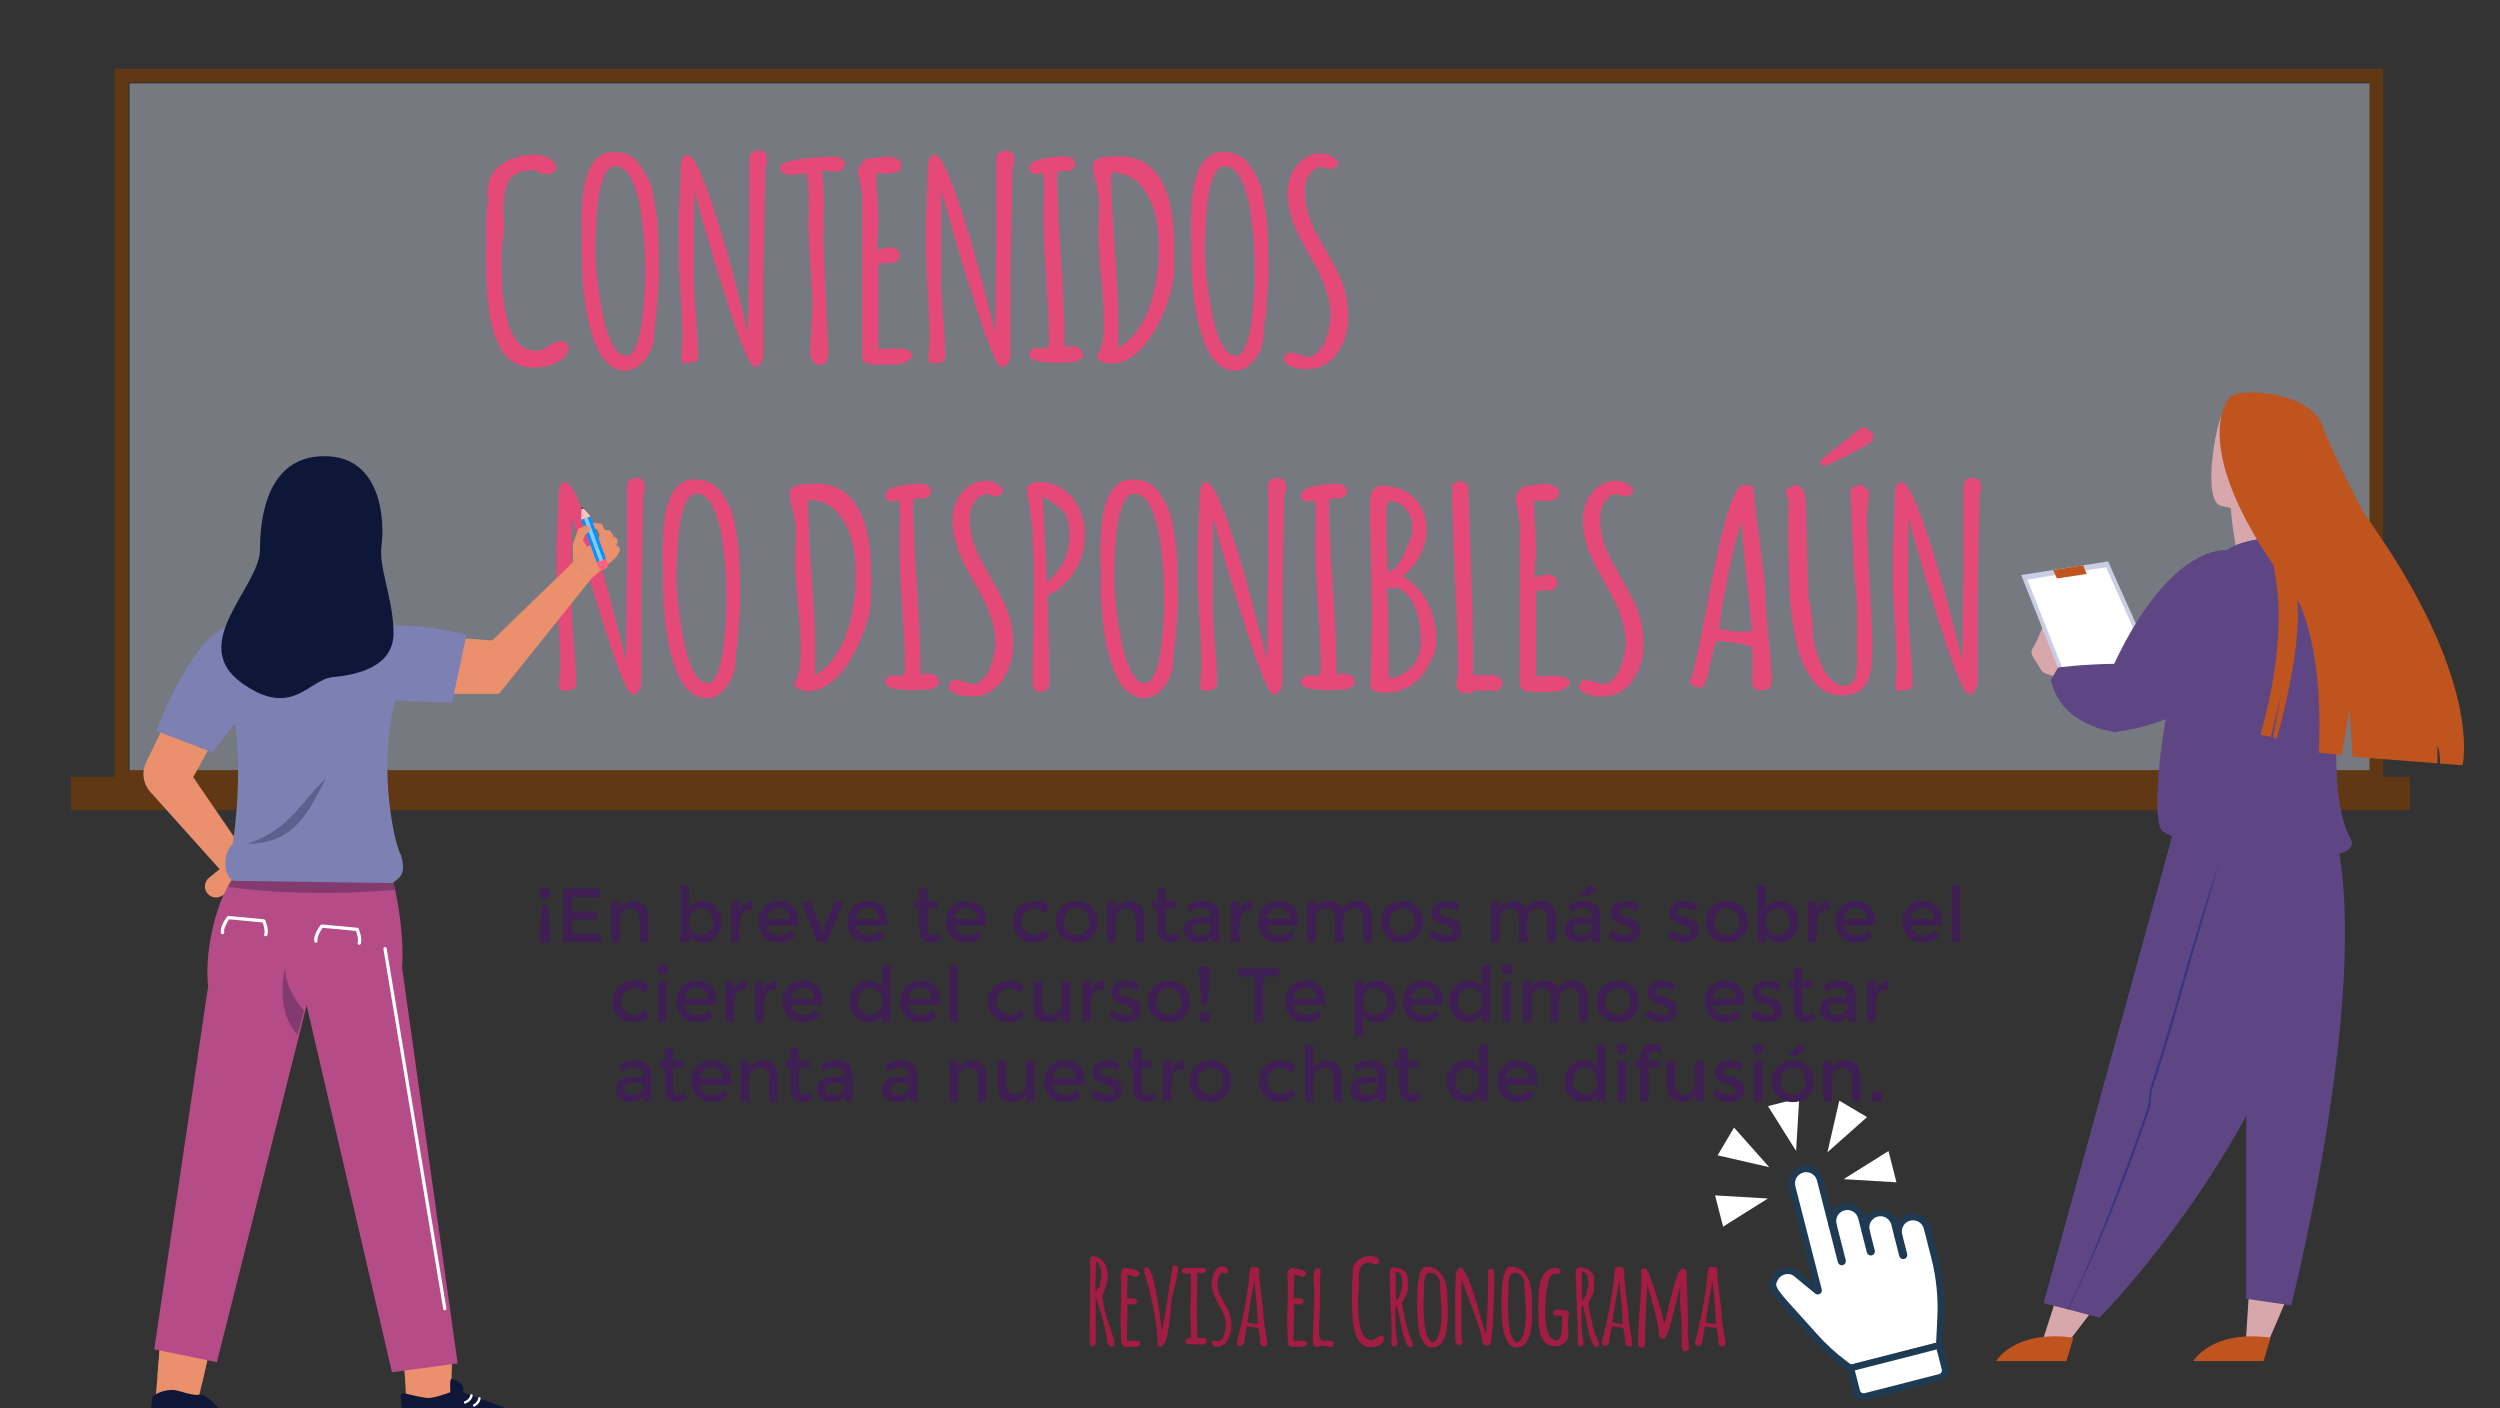<?xml version="1.0" encoding="UTF-8"?><svg id="uuid-b7f85203-aca5-45cf-b56e-7d9e85d109fc" xmlns="http://www.w3.org/2000/svg" viewBox="0 0 752.85 424.01"><rect x="0" y="0" width="752.85" height="424.01" fill="#333333" stroke="none"/><defs><style>.uuid-204cb9a7-ea1d-4b8c-ace7-75f1be3a6b47{fill:#5e4684;}.uuid-902714ee-cb38-4acc-bc8f-a781ae199c34{fill:#1f3b53;stroke:#1f3b53;stroke-linecap:round;stroke-linejoin:round;stroke-width:1.52px;}.uuid-5f03d2f3-d366-4825-8377-afde00d67e29,.uuid-d22cd288-fe48-4a5c-94d2-95865e8b8fcb{fill:#fff;}.uuid-2d7acd78-dba2-4f8c-a9aa-61b87eecb595{fill:#a21c44;}.uuid-bd503f3e-9176-4b52-a99d-5dd4116a5504{fill:#b54c88;}.uuid-d22cd288-fe48-4a5c-94d2-95865e8b8fcb{opacity:.5;}.uuid-bb72e0e5-10b3-4cf5-a2c3-2440822cb168{fill:#3f1e54;}.uuid-8a5a4fc6-bb29-47ae-ba54-dc8caa864656{fill:#603813;}.uuid-28f761b0-82d5-487e-94af-5c6513ab8465{fill:#ff5f81;}.uuid-254c226c-0c7c-4c9b-824c-3802a78825a6{fill:#0891f9;}.uuid-93f89aa7-bc0a-464d-9350-2636549e7593{fill:#c9cee4;}.uuid-ceaf1162-ac95-4be4-a363-32e33b315ad1,.uuid-2b30c150-9d8b-4f08-bc18-37c19d70deff{fill:#0e1738;}.uuid-8d414931-d28a-4bb6-a052-b5a41f191f7a{fill:#d8a7ac;}.uuid-b627ffa4-2567-46a0-92db-daf2fb7274a5{fill:#373480;}.uuid-135fd91b-d747-44a5-b56a-5dace8c4796b{fill:#ffc3bd;}.uuid-4d7847f6-7d72-45b2-8f1d-8121d90b143a{fill:#eb906d;}.uuid-1abc6cea-ac14-4d56-bcac-7e3d9852c6d5{fill:#dbe1f0;opacity:.4;}.uuid-e43c7ac1-0289-4607-a31f-5b012b90bf04{fill:#c0541e;}.uuid-2b30c150-9d8b-4f08-bc18-37c19d70deff{opacity:.3;}.uuid-4c7da9db-74e2-402c-9121-35fa5d67b071{fill:#7d80b2;}.uuid-458a41af-f398-4fd7-9b51-75f951215a81{fill:#e44977;}.uuid-9b0a792a-ccbe-4c83-8ad1-2e901442174d{fill:#575b9f;}</style></defs><rect class="uuid-1abc6cea-ac14-4d56-bcac-7e3d9852c6d5" x="39.03" y="25.12" width="674.96" height="211.05"/><g><path class="uuid-458a41af-f398-4fd7-9b51-75f951215a81" d="M151.84,69.28l-.79,5.74v1.97c0,6.36,.15,10.58,.46,12.64,.31,2.06,.62,3.9,.95,5.54,.32,1.63,.74,3.02,1.26,4.17,.51,1.15,1.13,2.23,1.83,3.25,1.41,2.03,3.37,3.05,5.87,3.05,1.03,0,2.31-.49,3.84-1.46,1.53-.98,2.69-1.46,3.49-1.46s1.65,.41,2.56,1.24c0,2.75-1.72,4.72-5.16,5.9-1.71,.56-3.56,.84-5.56,.84s-3.71-.37-5.12-1.1c-1.41-.74-2.59-1.69-3.53-2.85-.94-1.16-1.77-2.65-2.47-4.47-.71-1.82-1.27-3.62-1.68-5.42-.35-1.82-.65-3.9-.88-6.26-.35-3.96-.54-8.29-.57-13l.09-9.83c0-3.13,.21-5.66,.62-7.58-.18-.88-.27-1.74-.27-2.57,0-3.37,1.38-6.05,4.15-8.04,2.77-1.99,6.18-2.99,10.24-2.99,1.44,0,2.85,.37,4.24,1.1,1.38,.74,2.08,1.7,2.08,2.91,0,.59-.25,1.04-.75,1.36-.5,.32-1.35,.48-2.54,.48s-2.01-.33-2.45-1v.04h-1.24v-.2c-3.5,0-5.89,.99-7.15,2.97-1.18,1.82-1.77,4.95-1.77,9.39l.26,5.66Z"/><path class="uuid-458a41af-f398-4fd7-9b51-75f951215a81" d="M198.41,84.56l-.79,10.39v.36c-.38,1.52-.57,3.17-.57,4.93s-.34,3.47-1.02,5.11-1.71,3.1-3.09,4.37c-1.38,1.27-2.9,1.91-4.55,1.91s-3.15-.51-4.5-1.52-2.47-2.32-3.35-3.91c-.88-1.59-1.66-3.49-2.34-5.7-.68-2.21-1.2-4.36-1.57-6.46-.37-2.1-.67-4.31-.9-6.64-.35-3.56-.52-6.32-.51-8.28,.01-1.97,0-3.65-.02-5.05-.03-1.4-.06-2.67-.09-3.79v-4.05c.03-1.58,.08-3,.15-4.25,.07-1.26,.21-2.61,.4-4.07,.19-1.46,.43-2.74,.73-3.85,.29-1.11,.69-2.2,1.19-3.27,.53-1.1,1.12-1.99,1.77-2.69,1.47-1.55,3.16-2.33,5.08-2.33s3.55,.31,4.9,.94c1.35,.63,2.49,1.64,3.42,3.03,.93,1.39,1.74,2.74,2.43,4.05,.69,1.31,1.24,3.14,1.63,5.48,.4,2.34,.71,4.23,.95,5.68,.24,1.47,.4,3.57,.49,6.3,.12,3.66,.18,6.53,.18,8.58v4.73Zm-8.01-30.06c-.6-1.4-1.35-2.49-2.25-3.25-.9-.76-1.79-1.14-2.67-1.14s-1.61,.28-2.19,.84-1.06,1.36-1.46,2.39c-.4,1.03-.75,2.13-1.06,3.31-.31,1.18-.54,2.53-.71,4.07-.16,1.54-.3,2.94-.42,4.19-.09,1.23-.16,2.59-.22,4.09-.06,2.49-.1,4.43-.13,5.82v.36c0,3.66,.31,7.62,.93,11.85,.62,4.24,1.26,7.71,1.92,10.41s1.55,4.99,2.67,6.88c1.12,1.89,2.37,2.83,3.75,2.83,1.21,0,2.22-1.03,3.05-3.09,.82-2.09,1.41-4.65,1.77-7.7,.59-5.46,.89-9.29,.91-11.49,.01-2.21,.01-3.82,0-4.83-.02-1.02-.06-2.49-.13-4.43-.07-1.94-.2-3.76-.38-5.46-.18-1.7-.41-3.58-.68-5.64-.28-2.06-.65-3.89-1.1-5.5s-.99-3.11-1.59-4.51Z"/><path class="uuid-458a41af-f398-4fd7-9b51-75f951215a81" d="M204.37,66.31l.62-15.08v-.52c0-2.73,.66-4.09,1.99-4.09,1.21,0,2.83,2.54,4.86,7.62,3.71,9.23,8.15,24.46,13.33,45.69l.09,.4,.35-28.64v-24.31c.35-1.36,1.34-2.05,2.96-2.05s2.43,1.07,2.43,3.21v.48c-.35,.67-.53,1.47-.53,2.41l-.57,30.37v25.11c0,.83-.25,1.64-.75,2.45-.5,.8-1.12,1.2-1.85,1.2-1.27,0-3.74-5.64-7.42-16.91-3.68-11.27-7.31-23.39-10.9-36.36v26.96c0,2.62,.21,6.53,.64,11.71,.43,5.19,.64,9.09,.64,11.71,0,.51-.34,.93-1.02,1.26-.68,.33-1.54,.5-2.58,.5s-1.57-.43-1.57-1.28l.44-5.9c0-2.83-.19-7.43-.57-13.8-.38-6.36-.57-10.26-.57-11.67v-10.47Z"/><path class="uuid-458a41af-f398-4fd7-9b51-75f951215a81" d="M248.12,61.66l-.18,10.59,.79,18.89,.75,14.76c0,2.67-.87,4.01-2.6,4.01-1,0-1.74-.43-2.21-1.28s-.71-1.81-.71-2.85l.71-13.12c0-2.83-.21-7.1-.62-12.8-.41-5.7-.62-9.96-.62-12.8l.13-7.18c0-3.93-.28-6.48-.84-7.66l-4.9,.44c-.77,0-1.45-.21-2.05-.62-.6-.41-.91-.95-.91-1.6s.72-1.21,2.16-1.66c1.47-.48,3.24-.83,5.3-1.04,3.62-.37,6.67-.56,9.14-.56,.74,0,1.4,.22,2.01,.66,.6,.44,.91,1,.91,1.67s-.26,1.2-.79,1.58c-.53,.39-1.18,.58-1.94,.58l-3.22-.16c-.41,0-.72,.01-.93,.04,.41,3.16,.62,6.53,.62,10.11Z"/><path class="uuid-458a41af-f398-4fd7-9b51-75f951215a81" d="M268.6,79.27l-2.25-.08c-.88,0-1.5,.2-1.85,.6v25.35c3.09-.16,4.77-.24,5.03-.24,3.44,0,5.17,.72,5.17,2.17v.28c-.41,.75-1.12,1.32-2.12,1.73-1,.4-1.88,.63-2.65,.68-.77,.05-1.75,.08-2.96,.08h-2.83c-2.24,0-3.62-.4-4.15-1.2-.24-.37-.35-.87-.35-1.48V59.41c0-.94-.21-2.33-.62-4.17s-.62-3.25-.62-4.21v-.28c1-1.5,1.75-2.46,2.25-2.89l6.71-.72c.91,0,1.83,.25,2.76,.74,.93,.5,1.39,1.14,1.39,1.95,0,1.63-1.37,2.45-4.11,2.45l-2.6-.08c-.44,0-.77,.01-.97,.04l.71,13.56c0,1.1-.07,2.69-.22,4.79-.15,2.1-.22,3.63-.22,4.59,.32-.05,.76-.15,1.32-.28,1.24-.29,2.2-.44,2.89-.44s1.31,.23,1.85,.68c.54,.45,.82,1,.82,1.64s-.22,1.22-.66,1.72c-.44,.51-1.01,.76-1.72,.76Z"/><path class="uuid-458a41af-f398-4fd7-9b51-75f951215a81" d="M278.8,66.31l.62-15.08v-.52c0-2.73,.66-4.09,1.99-4.09,1.21,0,2.83,2.54,4.86,7.62,3.71,9.23,8.15,24.46,13.33,45.69l.09,.4,.35-28.64v-24.31c.35-1.36,1.34-2.05,2.96-2.05s2.43,1.07,2.43,3.21v.48c-.35,.67-.53,1.47-.53,2.41l-.57,30.37v25.11c0,.83-.25,1.64-.75,2.45-.5,.8-1.12,1.2-1.85,1.2-1.27,0-3.74-5.64-7.42-16.91-3.68-11.27-7.31-23.39-10.9-36.36v26.96c0,2.62,.21,6.53,.64,11.71,.43,5.19,.64,9.09,.64,11.71,0,.51-.34,.93-1.02,1.26-.68,.33-1.54,.5-2.58,.5s-1.57-.43-1.57-1.28l.44-5.9c0-2.83-.19-7.43-.57-13.8-.38-6.36-.57-10.26-.57-11.67v-10.47Z"/><path class="uuid-458a41af-f398-4fd7-9b51-75f951215a81" d="M321.66,51.51l-1.59-.04c-.59,0-1.02,.11-1.3,.34-.28,.23-.42,.68-.42,1.34,0,5.35,.37,13.36,1.1,24.03,.74,10.67,1.1,18.68,1.1,24.03v3.17c.62-.08,1.24-.12,1.85-.12,2.5,0,3.75,.96,3.75,2.89v.48l-2.25,1.4-6.14,.2c-5.21,0-7.81-.82-7.81-2.45,0-1.31,.91-1.97,2.74-1.97l1.9,.12c.88,0,1.32-.64,1.32-1.93,0-4.23-.28-10.56-.84-18.99-.56-8.44-.84-14.77-.84-18.99l.18-8.38c0-1.77-.07-3.29-.22-4.57-.79,.24-1.5,.36-2.12,.36-1.41,0-2.12-.65-2.12-1.97,0-.67,.46-1.25,1.37-1.74,.91-.49,2.04-.85,3.4-1.06,2.53-.4,4.41-.6,5.63-.6s2.1,.22,2.63,.66c.53,.44,.79,.96,.79,1.56s-.2,1.12-.6,1.56c-.4,.44-.91,.66-1.52,.66Z"/><path class="uuid-458a41af-f398-4fd7-9b51-75f951215a81" d="M353.4,79.11l.22,1.72c.03,3.88-1.1,8.45-3.4,13.72-2.59,6.02-5.65,10.28-9.18,12.8-2,1.44-4.06,2.18-6.18,2.21-1.12,0-2.13-.23-3.05-.7-.91-.47-1.37-1.17-1.37-2.11,1.32-1.26,1.99-4.48,1.99-9.67,0-3.05-.28-7.58-.84-13.6-.56-6.02-.84-10.52-.84-13.52l.26-8.99c0-1.44-.33-3.39-.99-5.84-.66-2.45-.99-4.18-.99-5.19,0-1.9,2.31-2.85,6.93-2.85h1.37c6.15,0,10.61,3.13,13.38,9.39,1.94,4.36,2.91,10.38,2.91,18.05v3.81c-.15,.24-.22,.5-.22,.76Zm-16.64,17.81v7.86c2.27-1.34,4.24-3.2,5.92-5.6,1.68-2.39,2.96-5.01,3.84-7.84,1.65-5.43,2.47-10.84,2.47-16.25,0-6.2-.85-11.1-2.56-14.68-1.74-3.69-3.88-6.12-6.44-7.3-1.59-.75-3.38-1.11-5.39-1.08v.08c0,4.95,.36,12.4,1.08,22.34s1.08,17.44,1.08,22.46Z"/><path class="uuid-458a41af-f398-4fd7-9b51-75f951215a81" d="M381.96,84.56l-.79,10.39v.36c-.38,1.52-.57,3.17-.57,4.93s-.34,3.47-1.02,5.11-1.71,3.1-3.09,4.37c-1.38,1.27-2.9,1.91-4.55,1.91s-3.15-.51-4.5-1.52-2.47-2.32-3.35-3.91c-.88-1.59-1.66-3.49-2.34-5.7-.68-2.21-1.2-4.36-1.57-6.46-.37-2.1-.67-4.31-.9-6.64-.35-3.56-.52-6.32-.51-8.28,.01-1.97,0-3.65-.02-5.05-.03-1.4-.06-2.67-.09-3.79v-4.05c.03-1.58,.08-3,.15-4.25,.07-1.26,.21-2.61,.4-4.07,.19-1.46,.43-2.74,.73-3.85,.29-1.11,.69-2.2,1.19-3.27,.53-1.1,1.12-1.99,1.77-2.69,1.47-1.55,3.16-2.33,5.08-2.33s3.55,.31,4.9,.94c1.35,.63,2.49,1.64,3.42,3.03,.93,1.39,1.74,2.74,2.43,4.05,.69,1.31,1.24,3.14,1.63,5.48,.4,2.34,.71,4.23,.95,5.68,.24,1.47,.4,3.57,.49,6.3,.12,3.66,.18,6.53,.18,8.58v4.73Zm-8.01-30.06c-.6-1.4-1.35-2.49-2.25-3.25-.9-.76-1.79-1.14-2.67-1.14s-1.61,.28-2.19,.84-1.06,1.36-1.46,2.39c-.4,1.03-.75,2.13-1.06,3.31-.31,1.18-.54,2.53-.71,4.07-.16,1.54-.3,2.94-.42,4.19-.09,1.23-.16,2.59-.22,4.09-.06,2.49-.1,4.43-.13,5.82v.36c0,3.66,.31,7.62,.93,11.85,.62,4.24,1.26,7.71,1.92,10.41s1.55,4.99,2.67,6.88c1.12,1.89,2.37,2.83,3.75,2.83,1.21,0,2.22-1.03,3.05-3.09,.82-2.09,1.41-4.65,1.77-7.7,.59-5.46,.89-9.29,.91-11.49,.01-2.21,.01-3.82,0-4.83-.02-1.02-.06-2.49-.13-4.43-.07-1.94-.2-3.76-.38-5.46-.18-1.7-.41-3.58-.68-5.64-.28-2.06-.65-3.89-1.1-5.5s-.99-3.11-1.59-4.51Z"/><path class="uuid-458a41af-f398-4fd7-9b51-75f951215a81" d="M386.64,108.39c0-1.47,.68-2.21,2.03-2.21,.68,0,1.57,.21,2.67,.62,1.1,.42,2.06,.62,2.87,.62s1.68-.47,2.63-1.4c.94-.94,1.68-2.1,2.21-3.49,1.09-2.83,1.63-5.4,1.63-7.68s-.44-4.74-1.32-7.36c-.88-2.62-1.96-5.08-3.22-7.38-1.27-2.3-2.55-4.6-3.84-6.9-3.06-5.48-4.58-10.48-4.55-15-.03-4.28,1.46-7.63,4.46-10.07,1.59-1.28,3.46-1.93,5.61-1.93,1.09,0,2.15,.27,3.18,.82,1.03,.55,1.75,1.26,2.16,2.15l-1.54,1.76c-1.5,0-2.68-.27-3.53-.8-1.12,.11-2.09,.59-2.91,1.44-1.5,1.58-2.25,3.52-2.25,5.84s.32,4.57,.97,6.76c.65,2.19,1.46,4.16,2.43,5.9,.97,1.74,2.02,3.62,3.13,5.66,1.15,2.03,2.21,3.98,3.18,5.86,2.27,4.33,3.4,9.01,3.4,14.04,.03,3.53-.96,6.93-2.96,10.19-.94,1.55-2.24,2.83-3.88,3.83s-3.49,1.5-5.52,1.5c-2.18,0-3.89-.29-5.14-.88-1.25-.59-1.88-1.22-1.88-1.89Z"/><path class="uuid-458a41af-f398-4fd7-9b51-75f951215a81" d="M167.6,164.89l.62-15.08v-.52c0-2.73,.66-4.09,1.99-4.09,1.21,0,2.83,2.54,4.86,7.62,3.71,9.23,8.15,24.46,13.33,45.69l.09,.4,.35-28.64v-24.31c.35-1.36,1.34-2.05,2.96-2.05s2.43,1.07,2.43,3.21v.48c-.35,.67-.53,1.47-.53,2.41l-.57,30.37v25.11c0,.83-.25,1.64-.75,2.45-.5,.8-1.12,1.2-1.85,1.2-1.27,0-3.74-5.64-7.42-16.91-3.68-11.27-7.31-23.39-10.9-36.36v26.96c0,2.62,.21,6.53,.64,11.71,.43,5.19,.64,9.09,.64,11.71,0,.51-.34,.93-1.02,1.26-.68,.33-1.54,.5-2.58,.5s-1.57-.43-1.57-1.28l.44-5.9c0-2.83-.19-7.43-.57-13.8-.38-6.36-.57-10.26-.57-11.67v-10.47Z"/><path class="uuid-458a41af-f398-4fd7-9b51-75f951215a81" d="M222.87,183.15l-.79,10.39v.36c-.38,1.52-.57,3.17-.57,4.93s-.34,3.47-1.02,5.12-1.71,3.1-3.09,4.37c-1.38,1.27-2.9,1.91-4.55,1.91s-3.15-.51-4.5-1.52c-1.35-1.02-2.47-2.32-3.35-3.91-.88-1.59-1.66-3.49-2.34-5.7-.68-2.21-1.2-4.36-1.57-6.46-.37-2.1-.67-4.31-.9-6.64-.35-3.56-.52-6.32-.51-8.28,.01-1.97,0-3.65-.02-5.05s-.06-2.67-.09-3.79v-4.05c.03-1.58,.08-3,.15-4.25,.07-1.26,.21-2.61,.4-4.07,.19-1.46,.43-2.74,.73-3.85,.29-1.11,.69-2.2,1.19-3.27,.53-1.1,1.12-1.99,1.77-2.69,1.47-1.55,3.16-2.33,5.08-2.33s3.55,.31,4.9,.94c1.35,.63,2.49,1.64,3.42,3.03,.93,1.39,1.74,2.74,2.43,4.05,.69,1.31,1.24,3.14,1.63,5.48s.71,4.23,.95,5.68c.24,1.47,.4,3.57,.49,6.3,.12,3.66,.18,6.53,.18,8.58v4.73Zm-8.01-30.06c-.6-1.4-1.35-2.49-2.25-3.25-.9-.76-1.79-1.14-2.67-1.14s-1.61,.28-2.19,.84-1.06,1.36-1.46,2.39c-.4,1.03-.75,2.13-1.06,3.31-.31,1.18-.54,2.53-.71,4.07s-.3,2.93-.42,4.19c-.09,1.23-.16,2.59-.22,4.09-.06,2.49-.1,4.43-.13,5.82v.36c0,3.66,.31,7.62,.93,11.85,.62,4.24,1.26,7.71,1.92,10.41s1.55,4.99,2.67,6.88c1.12,1.88,2.37,2.83,3.75,2.83,1.21,0,2.22-1.03,3.05-3.09,.82-2.09,1.41-4.65,1.77-7.7,.59-5.46,.89-9.29,.91-11.49,.01-2.21,.01-3.82,0-4.83-.02-1.02-.06-2.49-.13-4.43-.07-1.94-.2-3.76-.38-5.46-.18-1.7-.41-3.58-.68-5.64-.28-2.06-.65-3.89-1.1-5.5s-.99-3.11-1.59-4.51Z"/><path class="uuid-458a41af-f398-4fd7-9b51-75f951215a81" d="M262.11,177.69l.22,1.72c.03,3.88-1.1,8.45-3.4,13.72-2.59,6.02-5.65,10.28-9.18,12.8-2,1.44-4.06,2.18-6.18,2.21-1.12,0-2.13-.23-3.05-.7-.91-.47-1.37-1.17-1.37-2.11,1.32-1.26,1.99-4.48,1.99-9.67,0-3.05-.28-7.58-.84-13.6-.56-6.02-.84-10.52-.84-13.52l.26-8.99c0-1.44-.33-3.39-.99-5.84s-.99-4.18-.99-5.2c0-1.9,2.31-2.85,6.93-2.85h1.37c6.15,0,10.61,3.13,13.38,9.39,1.94,4.36,2.91,10.38,2.91,18.05v3.81c-.15,.24-.22,.5-.22,.76Zm-16.64,17.81v7.86c2.27-1.34,4.24-3.2,5.92-5.6s2.96-5.01,3.84-7.84c1.65-5.43,2.47-10.84,2.47-16.25,0-6.2-.85-11.1-2.56-14.68-1.74-3.69-3.88-6.12-6.44-7.3-1.59-.75-3.38-1.11-5.39-1.08v.08c0,4.95,.36,12.39,1.08,22.34s1.08,17.44,1.08,22.46Z"/><path class="uuid-458a41af-f398-4fd7-9b51-75f951215a81" d="M278.27,150.09l-1.59-.04c-.59,0-1.02,.11-1.3,.34s-.42,.67-.42,1.34c0,5.35,.37,13.36,1.1,24.03,.74,10.67,1.1,18.68,1.1,24.03v3.17c.62-.08,1.24-.12,1.85-.12,2.5,0,3.75,.96,3.75,2.89v.48l-2.25,1.4-6.14,.2c-5.21,0-7.81-.82-7.81-2.45,0-1.31,.91-1.97,2.74-1.97l1.9,.12c.88,0,1.32-.64,1.32-1.92,0-4.23-.28-10.56-.84-18.99-.56-8.44-.84-14.77-.84-18.99l.18-8.38c0-1.76-.07-3.29-.22-4.57-.79,.24-1.5,.36-2.12,.36-1.41,0-2.12-.65-2.12-1.97,0-.67,.46-1.25,1.37-1.74,.91-.5,2.04-.85,3.4-1.06,2.53-.4,4.41-.6,5.63-.6s2.1,.22,2.63,.66c.53,.44,.79,.96,.79,1.56s-.2,1.12-.6,1.56c-.4,.44-.91,.66-1.52,.66Z"/><path class="uuid-458a41af-f398-4fd7-9b51-75f951215a81" d="M285.73,206.97c0-1.47,.68-2.21,2.03-2.21,.68,0,1.57,.21,2.67,.62,1.1,.42,2.06,.62,2.87,.62s1.68-.47,2.63-1.4c.94-.94,1.68-2.1,2.21-3.49,1.09-2.83,1.63-5.4,1.63-7.68s-.44-4.74-1.32-7.36c-.88-2.62-1.96-5.08-3.22-7.38s-2.55-4.6-3.84-6.9c-3.06-5.48-4.58-10.48-4.55-15-.03-4.28,1.46-7.63,4.46-10.07,1.59-1.28,3.46-1.93,5.61-1.93,1.09,0,2.15,.27,3.18,.82,1.03,.55,1.75,1.26,2.16,2.15l-1.54,1.76c-1.5,0-2.68-.27-3.53-.8-1.12,.11-2.09,.59-2.91,1.44-1.5,1.58-2.25,3.52-2.25,5.84s.32,4.57,.97,6.76,1.46,4.16,2.43,5.9c.97,1.74,2.02,3.62,3.13,5.66,1.15,2.03,2.21,3.98,3.18,5.86,2.27,4.33,3.4,9.01,3.4,14.04,.03,3.53-.96,6.93-2.96,10.19-.94,1.55-2.24,2.83-3.88,3.83s-3.49,1.5-5.52,1.5c-2.18,0-3.89-.29-5.14-.88-1.25-.59-1.88-1.22-1.88-1.89Z"/><path class="uuid-458a41af-f398-4fd7-9b51-75f951215a81" d="M310.94,205.61l.44-29.32c0-12.89-.78-22.66-2.34-29.32,.94-1.23,2.1-1.85,3.49-1.85,2.24,0,4.27,.46,6.11,1.36,1.84,.91,3.33,2.11,4.48,3.61,2.38,3.13,3.58,6.7,3.58,10.71s-.96,7.66-2.87,10.93c-1.91,3.28-4.72,5.82-8.43,7.64l.71,25.59c0,2.27-1,3.41-3,3.41-.74,0-1.28-.29-1.63-.86-.35-.57-.53-1.21-.53-1.91Zm4.24-30.21c4.59-3.9,6.89-8.54,6.89-13.92v-.04c0-3.08-.41-5.23-1.24-6.46-.41-.59-.74-1.05-.99-1.38-.25-.33-.76-.78-1.52-1.34-.91-.67-2.31-1.62-4.19-2.85,0,2.89,.18,7.22,.53,13,.35,5.78,.53,10.11,.53,13Z"/><path class="uuid-458a41af-f398-4fd7-9b51-75f951215a81" d="M354.68,183.15l-.79,10.39v.36c-.38,1.52-.57,3.17-.57,4.93s-.34,3.47-1.02,5.12-1.71,3.1-3.09,4.37c-1.38,1.27-2.9,1.91-4.55,1.91s-3.15-.51-4.5-1.52c-1.35-1.02-2.47-2.32-3.35-3.91-.88-1.59-1.66-3.49-2.34-5.7-.68-2.21-1.2-4.36-1.57-6.46-.37-2.1-.67-4.31-.9-6.64-.35-3.56-.52-6.32-.51-8.28,.01-1.97,0-3.65-.02-5.05s-.06-2.67-.09-3.79v-4.05c.03-1.58,.08-3,.15-4.25,.07-1.26,.21-2.61,.4-4.07,.19-1.46,.43-2.74,.73-3.85,.29-1.11,.69-2.2,1.19-3.27,.53-1.1,1.12-1.99,1.77-2.69,1.47-1.55,3.16-2.33,5.08-2.33s3.55,.31,4.9,.94c1.35,.63,2.49,1.64,3.42,3.03,.93,1.39,1.74,2.74,2.43,4.05,.69,1.31,1.24,3.14,1.63,5.48s.71,4.23,.95,5.68c.24,1.47,.4,3.57,.49,6.3,.12,3.66,.18,6.53,.18,8.58v4.73Zm-8.01-30.06c-.6-1.4-1.35-2.49-2.25-3.25-.9-.76-1.79-1.14-2.67-1.14s-1.61,.28-2.19,.84-1.06,1.36-1.46,2.39c-.4,1.03-.75,2.13-1.06,3.31-.31,1.18-.54,2.53-.71,4.07s-.3,2.93-.42,4.19c-.09,1.23-.16,2.59-.22,4.09-.06,2.49-.1,4.43-.13,5.82v.36c0,3.66,.31,7.62,.93,11.85,.62,4.24,1.26,7.71,1.92,10.41s1.55,4.99,2.67,6.88c1.12,1.88,2.37,2.83,3.75,2.83,1.21,0,2.22-1.03,3.05-3.09,.82-2.09,1.41-4.65,1.77-7.7,.59-5.46,.89-9.29,.91-11.49,.01-2.21,.01-3.82,0-4.83-.02-1.02-.06-2.49-.13-4.43-.07-1.94-.2-3.76-.38-5.46-.18-1.7-.41-3.58-.68-5.64-.28-2.06-.65-3.89-1.1-5.5s-.99-3.11-1.59-4.51Z"/><path class="uuid-458a41af-f398-4fd7-9b51-75f951215a81" d="M360.64,164.89l.62-15.08v-.52c0-2.73,.66-4.09,1.99-4.09,1.21,0,2.83,2.54,4.86,7.62,3.71,9.23,8.15,24.46,13.33,45.69l.09,.4,.35-28.64v-24.31c.35-1.36,1.34-2.05,2.96-2.05s2.43,1.07,2.43,3.21v.48c-.35,.67-.53,1.47-.53,2.41l-.57,30.37v25.11c0,.83-.25,1.64-.75,2.45-.5,.8-1.12,1.2-1.85,1.2-1.27,0-3.74-5.64-7.42-16.91-3.68-11.27-7.31-23.39-10.9-36.36v26.96c0,2.62,.21,6.53,.64,11.71,.43,5.19,.64,9.09,.64,11.71,0,.51-.34,.93-1.02,1.26-.68,.33-1.54,.5-2.58,.5s-1.57-.43-1.57-1.28l.44-5.9c0-2.83-.19-7.43-.57-13.8-.38-6.36-.57-10.26-.57-11.67v-10.47Z"/><path class="uuid-458a41af-f398-4fd7-9b51-75f951215a81" d="M403.51,150.09l-1.59-.04c-.59,0-1.02,.11-1.3,.34s-.42,.67-.42,1.34c0,5.35,.37,13.36,1.1,24.03,.74,10.67,1.1,18.68,1.1,24.03v3.17c.62-.08,1.24-.12,1.85-.12,2.5,0,3.75,.96,3.75,2.89v.48l-2.25,1.4-6.14,.2c-5.21,0-7.81-.82-7.81-2.45,0-1.31,.91-1.97,2.74-1.97l1.9,.12c.88,0,1.32-.64,1.32-1.92,0-4.23-.28-10.56-.84-18.99-.56-8.44-.84-14.77-.84-18.99l.18-8.38c0-1.76-.07-3.29-.22-4.57-.79,.24-1.5,.36-2.12,.36-1.41,0-2.12-.65-2.12-1.97,0-.67,.46-1.25,1.37-1.74,.91-.5,2.04-.85,3.4-1.06,2.53-.4,4.41-.6,5.63-.6s2.1,.22,2.63,.66c.53,.44,.79,.96,.79,1.56s-.2,1.12-.6,1.56c-.4,.44-.91,.66-1.52,.66Z"/><path class="uuid-458a41af-f398-4fd7-9b51-75f951215a81" d="M413.17,186.36l-.62-33.38v-.48c0-2.94,.5-4.81,1.5-5.62,.5-.4,1.13-.6,1.9-.6,4.3,0,7.65,1.26,10.06,3.77,2.41,2.51,3.62,5.75,3.62,9.71,0,2.49-.72,5.07-2.16,7.74-1.44,2.67-3.16,4.67-5.17,5.98,3.68,2.25,6.3,5.1,7.88,8.56,1.57,3.46,2.36,7.09,2.36,10.89,0,2.01-.55,4.07-1.66,6.18s-2.21,3.8-3.31,5.05-2.55,2.31-4.35,3.17-3.77,1.28-5.92,1.28h-.35c-2.83,0-4.24-.68-4.24-2.05l.44-20.22Zm5.56-35.42c-.85,0-1.28,.98-1.28,2.95s.06,5.05,.18,9.27,.18,7.27,.18,9.17c1.56-.32,2.9-1.5,4.02-3.53,.91-1.71,1.66-3.36,2.25-4.95,.59-1.59,.97-2.57,1.15-2.95v-2.93c0-1.6-.66-3.17-1.96-4.71-1.31-1.54-2.82-2.31-4.53-2.31Zm6.58,49.62c1.71-2.09,2.56-4.49,2.56-7.22s-.25-5.13-.75-7.2c-.5-2.07-1.05-3.64-1.66-4.69-.6-1.06-1.3-1.96-2.1-2.71-.97-.91-1.77-1.46-2.38-1.64h-3.22c.29,7.57,.44,16.65,.44,27.24,3.03-.43,5.4-1.68,7.11-3.77Z"/><path class="uuid-458a41af-f398-4fd7-9b51-75f951215a81" d="M443.15,176.85l.09,2.61v.36c.24,4.76,.35,11.9,.35,21.42v2.09h6.89c1.29,.8,1.94,1.56,1.94,2.29s-.22,1.32-.66,1.79c-.44,.47-.9,.7-1.37,.7s-1.02-.09-1.63-.28c-.5,.11-1.08,.16-1.72,.16l-2.91-.12c-.62,.67-1.39,1-2.32,1s-1.71-.26-2.34-.78-.95-1.13-.95-1.83l.57-3.61c0-6.23-.3-15.57-.91-28.02-.6-12.45-.9-21.79-.9-28.02,0-.51,.22-.92,.66-1.22,.44-.31,.99-.46,1.66-.46s1.26,.23,1.81,.68c.54,.46,.82,1.02,.82,1.69l.93,29.56Z"/><path class="uuid-458a41af-f398-4fd7-9b51-75f951215a81" d="M466.63,177.85l-2.25-.08c-.88,0-1.5,.2-1.85,.6v25.35c3.09-.16,4.77-.24,5.03-.24,3.44,0,5.17,.72,5.17,2.17v.28c-.41,.75-1.12,1.32-2.12,1.72-1,.4-1.88,.63-2.65,.68-.77,.05-1.75,.08-2.96,.08h-2.83c-2.24,0-3.62-.4-4.15-1.2-.24-.37-.35-.87-.35-1.48v-47.74c0-.94-.21-2.33-.62-4.17-.41-1.85-.62-3.25-.62-4.21v-.28c1-1.5,1.75-2.46,2.25-2.89l6.71-.72c.91,0,1.83,.25,2.76,.74,.93,.5,1.39,1.14,1.39,1.95,0,1.63-1.37,2.45-4.11,2.45l-2.6-.08c-.44,0-.77,.01-.97,.04l.71,13.56c0,1.1-.07,2.69-.22,4.79-.15,2.1-.22,3.63-.22,4.59,.32-.05,.76-.15,1.32-.28,1.24-.29,2.2-.44,2.89-.44s1.31,.23,1.85,.68c.54,.45,.82,1,.82,1.64s-.22,1.22-.66,1.72-1.01,.76-1.72,.76Z"/><path class="uuid-458a41af-f398-4fd7-9b51-75f951215a81" d="M475.55,206.97c0-1.47,.68-2.21,2.03-2.21,.68,0,1.57,.21,2.67,.62,1.1,.42,2.06,.62,2.87,.62s1.68-.47,2.63-1.4c.94-.94,1.68-2.1,2.21-3.49,1.09-2.83,1.63-5.4,1.63-7.68s-.44-4.74-1.32-7.36c-.88-2.62-1.96-5.08-3.22-7.38s-2.55-4.6-3.84-6.9c-3.06-5.48-4.58-10.48-4.55-15-.03-4.28,1.46-7.63,4.46-10.07,1.59-1.28,3.46-1.93,5.61-1.93,1.09,0,2.15,.27,3.18,.82,1.03,.55,1.75,1.26,2.16,2.15l-1.54,1.76c-1.5,0-2.68-.27-3.53-.8-1.12,.11-2.09,.59-2.91,1.44-1.5,1.58-2.25,3.52-2.25,5.84s.32,4.57,.97,6.76,1.46,4.16,2.43,5.9c.97,1.74,2.02,3.62,3.13,5.66,1.15,2.03,2.21,3.98,3.18,5.86,2.27,4.33,3.4,9.01,3.4,14.04,.03,3.53-.96,6.93-2.96,10.19-.94,1.55-2.24,2.83-3.88,3.83s-3.49,1.5-5.52,1.5c-2.18,0-3.89-.29-5.14-.88-1.25-.59-1.88-1.22-1.88-1.89Z"/><path class="uuid-458a41af-f398-4fd7-9b51-75f951215a81" d="M530.51,207.9c-1.85,0-2.78-.71-2.78-2.13v-10.71c-.85-.53-2.39-.99-4.61-1.36-2.22-.38-4.2-.62-5.94-.72-.62,.96-1.13,2.35-1.52,4.17-.4,1.82-.81,3.65-1.24,5.5-.43,1.84-.99,3.3-1.7,4.37-2.35,0-3.68-.55-3.97-1.64,.82-1.07,2.16-6.54,4.02-16.41,1.85-9.87,3.38-17.59,4.57-23.17,1.19-5.58,2.48-10.26,3.86-14.06,1.38-3.8,2.71-5.7,3.97-5.7s2.24,.24,2.91,.72c0,1.95,.59,7.23,1.77,15.84,1.18,8.61,1.77,14.18,1.77,16.71s.32,6.73,.95,12.6,.95,10.28,.95,13.22c0,1.85-1,2.77-3,2.77Zm-3.8-26.82c-.53-4.85-1.01-9.48-1.44-13.88s-.64-7.06-.64-7.98,.01-1.45,.04-1.58c-.94,.88-2.3,5.79-4.08,14.72-1.78,8.93-2.73,14.59-2.85,16.97,2.5,.62,4.6,.92,6.29,.92s2.89-.08,3.6-.24c-.09-1.1-.4-4.07-.93-8.93Z"/><path class="uuid-458a41af-f398-4fd7-9b51-75f951215a81" d="M538.5,163.21l.09-12.84c-.44-.45-.66-1.02-.66-1.68s.26-1.26,.77-1.77c.51-.51,1.13-.76,1.83-.76,2.18,0,3.27,1.95,3.27,5.86l.84,28.56c.35,.72,.65,2.18,.9,4.37,.25,2.19,.38,3.9,.38,5.11s.21,2.71,.64,4.49,1.02,3.58,1.77,5.4c.75,1.82,1.77,3.37,3.05,4.65,1.28,1.28,2.49,1.93,3.64,1.93s2-.25,2.56-.74c.56-.49,.94-1.2,1.15-2.11,.32-1.44,.49-2.96,.49-4.53v-16.05c0-1.74-.19-4.32-.57-7.74-.38-3.42-.57-6-.57-7.74v-.56l-.18-4.77-.66-14.08c0-.67,.37-1.21,1.1-1.62,.74-.41,1.5-.62,2.29-.62l2.21,1.93v1.36l-.66,5.01c0,4.57,.27,11.46,.82,20.66,.54,9.2,.82,15.42,.82,18.67s-.05,5.42-.15,6.5c-.1,1.08-.33,2.24-.68,3.47-.35,1.23-.84,2.25-1.46,3.05-1.44,1.87-3.65,2.81-6.62,2.81-3.68,.03-6.64-1.43-8.87-4.37-2.35-3.1-4-6.82-4.94-11.15-1.12-5.11-1.79-9.59-2.03-13.44-.35-5.8-.53-11.55-.53-17.25Zm10.02-23.27c-.29-.21-.44-.47-.44-.76s.42-.8,1.26-1.5c.84-.71,2.74-2.21,5.69-4.51,2.96-2.3,4.75-3.7,5.36-4.21,.35-.11,.75-.16,1.19-.16s.97,.34,1.59,1.02,.93,1.34,.93,1.99-.22,1.1-.66,1.36c-2.29,1.52-6.68,3.84-13.15,6.94-.24,.11-.52,.16-.84,.16s-.63-.11-.93-.32Z"/><path class="uuid-458a41af-f398-4fd7-9b51-75f951215a81" d="M570.02,164.89l.62-15.08v-.52c0-2.73,.66-4.09,1.99-4.09,1.21,0,2.83,2.54,4.86,7.62,3.71,9.23,8.15,24.46,13.33,45.69l.09,.4,.35-28.64v-24.31c.35-1.36,1.34-2.05,2.96-2.05s2.43,1.07,2.43,3.21v.48c-.35,.67-.53,1.47-.53,2.41l-.57,30.37v25.11c0,.83-.25,1.64-.75,2.45-.5,.8-1.12,1.2-1.85,1.2-1.27,0-3.74-5.64-7.42-16.91-3.68-11.27-7.31-23.39-10.9-36.36v26.96c0,2.62,.21,6.53,.64,11.71,.43,5.19,.64,9.09,.64,11.71,0,.51-.34,.93-1.02,1.26-.68,.33-1.54,.5-2.58,.5s-1.57-.43-1.57-1.28l.44-5.9c0-2.83-.19-7.43-.57-13.8-.38-6.36-.57-10.26-.57-11.67v-10.47Z"/></g><g><path class="uuid-8a5a4fc6-bb29-47ae-ba54-dc8caa864656" d="M717.66,236.01H34.52V20.68H717.66V236.01Zm-679.03-4.1H713.55V24.78H38.62V231.91Z"/><rect class="uuid-8a5a4fc6-bb29-47ae-ba54-dc8caa864656" x="21.38" y="233.96" width="704.34" height="9.96"/></g><g id="uuid-9962075a-9953-48c0-bbcb-ddffd9db5226"><polygon class="uuid-8d414931-d28a-4bb6-a052-b5a41f191f7a" points="688.23 392.02 683.15 403.83 676.37 403.01 677.58 384.15 688.23 392.02"/><polygon class="uuid-8d414931-d28a-4bb6-a052-b5a41f191f7a" points="629.46 395.5 621.64 405.7 615.27 403.24 621.05 385.26 629.46 395.5"/><path class="uuid-8d414931-d28a-4bb6-a052-b5a41f191f7a" d="M612.15,195.18h0c.06-.09,.12-.17,.2-.26,.83-1.26,2.64-5.79,2.64-5.79l3.25,4.26c.08,.09,.16,.19,.23,.3l2.61,4.14c.08,.12,.14,.25,.19,.38l.5,.81-.38,.5c-.12,.6-.48,1.16-1.03,1.51l-.23,.14-1.85,2.43-2.16-.76c-.14-.04-.27-.08-.4-.14h0c-.39-.18-.74-.47-.99-.86l-2.61-4.14c-.5-.8-.46-1.79,.03-2.53Z"/><path class="uuid-8d414931-d28a-4bb6-a052-b5a41f191f7a" d="M669.11,125.02c2.15-3.87,5.93-7.93,18.46-3.7,12.53,4.23,7.66,11.85,4.24,24.27-1,3.64-3.41,5.71-6.32,6.83,.75,6.11,5.37,16.17,5.37,16.17h-16.39c-1.53-3.7-2.39-12.08-2.71-15.65-1.95-.35-3.22-.72-3.22-.72-5.08-1.83-1.57-23.32,.58-27.19Z"/><path class="uuid-204cb9a7-ea1d-4b8c-ace7-75f1be3a6b47" d="M703.52,252.16l-27.1,5.47v133.51l13.55,1.95s24.04-94.32,13.55-140.93Z"/><path class="uuid-9b0a792a-ccbe-4c83-8ad1-2e901442174d" d="M705.28,201.41s4.07-7.74,3.95-16.2c-.1,8.18-3.95,15.49-3.95,15.49,0,0-1.84,12.52-1.81,25.78,.04-12.99,1.81-25.07,1.81-25.07Z"/><polygon class="uuid-93f89aa7-bc0a-464d-9350-2636549e7593" points="643.03 187.43 634.84 169.07 608.66 173.16 621.78 206.28 648.12 201.2 643.03 187.43"/><polygon class="uuid-5f03d2f3-d366-4825-8377-afde00d67e29" points="641.65 187.45 634.23 170.82 610.52 174.53 622.4 204.53 646.26 199.92 641.65 187.45"/><path class="uuid-e43c7ac1-0289-4607-a31f-5b012b90bf04" d="M683.78,402.83l-2.13,7.05h-21.15s5.41-9.51,23.28-7.05Z"/><path class="uuid-204cb9a7-ea1d-4b8c-ace7-75f1be3a6b47" d="M617.64,204.64c3.06,14.21,19.29,15.74,19.29,15.74,4.75-.55,10.06-1.83,15.28-3.89-.06,.33-.12,.66-.17,.99-2.85,16.53-3.09,30.79-.95,32.68,5.68,5.03,41.34,8.5,50.27,7.49,8.93-1.01,6.56-4.9,6.56-4.9-8.09-14.02-2.62-51.34-2.62-51.34,0,0,17.92-31.74-12.46-38.48-6.73-1.49-16.39-1.1-22.43,2.77,0,0-16.68-2.09-33.75,34.2-10.44,.16-16.9,1.13-16.9,1.13l-2.11,3.6Z"/><path class="uuid-e43c7ac1-0289-4607-a31f-5b012b90bf04" d="M624.39,402.83l-2.13,7.05h-21.15s5.41-9.51,23.28-7.05Z"/><path class="uuid-9b0a792a-ccbe-4c83-8ad1-2e901442174d" d="M701.34,257.63l-47.13-5.86-38.66,140.34,16.72,4.24s63.39-63.3,69.07-138.72Z"/><path class="uuid-204cb9a7-ea1d-4b8c-ace7-75f1be3a6b47" d="M615.54,392.48l10.14,2.57,6.58,1.67s63.39-63.3,69.07-138.72l-30.68-4.43-16.28-2.34-38.83,141.25Z"/><path class="uuid-204cb9a7-ea1d-4b8c-ace7-75f1be3a6b47" d="M673.26,164.22s31.95,22.29,11.15,70.43c0,0-4.69,15.36-30.21,17.11-.32,.02,17.02,3.82,16.63,3.84,3.39,.13,28.76,2.24,30.52,2.04,8.92-1.01,6.56-4.9,6.56-4.9-8.09-14.01-2.62-51.34-2.62-51.34,0,0,17.92-31.74-12.46-38.48-3.29-.73-7.27-1-11.18-.65-3.85,.13-8.39,1.94-8.39,1.94Z"/><path class="uuid-b627ffa4-2567-46a0-92db-daf2fb7274a5" d="M622.88,394.34c6.11-12.66,12.65-27.9,18.64-44.06,.92-2.47,1.84-5.02,2.76-7.57,1.01-2.82,2.01-5.67,2.98-8.49,.33-.97,.41-2.18,.49-3.36,.07-1.09,.15-2.22,.43-3.06,3.61-10.74,6.45-20.72,8.95-29.53,.66-2.31,1.3-4.57,1.94-6.78,5.77-20,9.11-31.31,9.15-31.42h0c-.04,.11-4,11.17-9.78,31.19-.64,2.21-1.28,4.48-1.94,6.79-2.5,8.8-5.34,18.77-8.94,29.49-.31,.94-.39,2.12-.47,3.26-.07,1.12-.15,2.28-.45,3.15-.97,2.82-1.97,5.67-2.98,8.48-.91,2.55-1.84,5.09-2.75,7.56-5.99,16.14-12.12,31.66-18.22,44.3l.18,.05Z"/><path class="uuid-e43c7ac1-0289-4607-a31f-5b012b90bf04" d="M684.52,170.06c-25.12-36.97-13.34-49.99-13.34-49.99,1.32-3.62,24.39-2.71,28.3,8.35,3.18,8.97,12.35,26.08,12.35,26.08,36.28,50.34,29.73,75.94,29.73,75.94l-6.75-.52c-.05-2.06-.25-4.33-.79-5.32v5.26l-25.6-1.98c-.2-5.15-.88-14.3-.88-14.3l-2.32,13.77-6.94-.67c1.42-28.75-4.68-42.86-6.49-46.36,1.55,15.98-6.18,42.04-6.18,42.04l-1.11-.25,2.51-13.03-3.21,12.87-3.11-.71c7.5-26.21,5.78-42.98,3.84-51.17Z"/><polygon class="uuid-e43c7ac1-0289-4607-a31f-5b012b90bf04" points="627.31 170.24 628.39 172.84 619.43 174.2 618.28 171.66 627.31 170.24"/><path class="uuid-204cb9a7-ea1d-4b8c-ace7-75f1be3a6b47" d="M625.68,395.05l6.58,1.67s63.39-64.04,69.07-139.47l-33.66-2.37s7.11,4.52-4.17,35.99c-11.38,31.76-13.65,43.96-13.65,43.96,0,0-5.63,19.6-24.18,60.23Z"/><path class="uuid-8d414931-d28a-4bb6-a052-b5a41f191f7a" d="M612.17,172.61h0l7.01-1.04,7.84-1.29s-.03,.05-.09,.02l-7.81,1.22-6.95,1.09Z"/><path class="uuid-204cb9a7-ea1d-4b8c-ace7-75f1be3a6b47" d="M617.64,204.64c3.06,14.21,19.29,15.74,19.29,15.74,4.75-.55,10.06-1.83,15.28-3.89-.06,.33,4.14-6.22,3.05-7.68-1.56-2.08-13.86,9.36-17.33,8.67-3.46-.69-20.29-12.84-20.29-12.84Z"/></g><g><path class="uuid-2d7acd78-dba2-4f8c-a9aa-61b87eecb595" d="M328.13,404.09l.14-20.64v-4.33c0-.28,.06-.47,.17-.58s.42-.17,.9-.17,.98,.12,1.48,.35c.5,.24,.92,.55,1.26,.94,.33,.41,.62,.87,.86,1.38,.46,.97,.69,2.03,.69,3.18s-.29,2.46-.86,3.94c-.07,.16-.21,.5-.41,1.01s-.33,.82-.36,.91c.01,1.74,.45,4,1.32,6.79,.3,.94,.72,2.23,1.27,3.86,.55,1.63,.89,2.67,1.03,3.1v.09c0,.79-.09,1.25-.28,1.38-.18,.13-.38,.2-.58,.2-.44,0-.86-.32-1.27-.95v-.12c-.11-2.13-.85-5.36-2.2-9.68-.62-1.97-1.05-3.43-1.29-4.38v13.87c0,.36-.06,.63-.19,.83-.13,.19-.36,.29-.69,.29s-.58-.09-.75-.28c-.17-.19-.25-.42-.25-.7v-.28Zm1.94-24.12l-.19,7.18c0,.72,.01,1.26,.03,1.62,.4-.38,.8-.83,1.19-1.36l.55-3.04c.03-.16,.05-.34,.05-.55,0-.56-.12-1.24-.34-2.04-.32-1.1-.75-1.7-1.29-1.8Z"/><path class="uuid-2d7acd78-dba2-4f8c-a9aa-61b87eecb595" d="M337.68,387.34l-.19-2.97c0-1.66,.49-2.49,1.48-2.49,.63,0,1.49,.15,2.58,.44,1.09,.29,1.63,.67,1.63,1.13,0,.48-.34,.85-1.03,1.1-1.09-.37-1.98-.59-2.66-.67,.03,.5,.05,1.01,.05,1.51l-.16,5.05s.03,.21,.1,.55l1.25-.05c1.13,0,1.7,.32,1.7,.96,0,.25-.1,.47-.31,.66-.21,.19-.47,.28-.78,.28s-.66-.02-1.02-.07h-.89c.07,.89,.1,1.78,.1,2.66l-.16,6.38c0,1.32,.02,1.98,.07,1.98l2.59-.09c.89,0,1.34,.29,1.34,.86,0,.36-.15,.61-.46,.77s-.66,.24-1.05,.24h-2.97c-.31,0-.59-.11-.84-.32s-.38-.47-.4-.76v-.93l-.22-5.95,.24-10.28Z"/><path class="uuid-2d7acd78-dba2-4f8c-a9aa-61b87eecb595" d="M349.92,400.87c.52-2.59,1.15-6.33,1.9-11.22,.75-4.89,1.19-7.73,1.33-8.53h.79c.21,0,.39,.08,.56,.22,.17,.15,.25,.33,.25,.55,0,1.32-.28,2.98-.84,4.98-.56,2-.89,3.29-.99,3.87-.1,.58-.2,1.52-.3,2.81-.1,1.29-.22,2.57-.36,3.82s-.32,2.52-.55,3.82c-.23,1.29-.55,2.34-.97,3.15-.42,.8-.91,1.2-1.49,1.2l-.65-.53c0-2.85-.27-5.76-.82-8.73-.54-2.97-1.08-5.46-1.6-7.48-.52-2.02-.87-3.29-1.06-3.83-.41-1.27-.62-2.06-.62-2.37s.09-.54,.27-.7c.18-.16,.38-.24,.59-.24,.65,0,1.28,1.12,1.87,3.37,.6,2.26,1.04,4.37,1.34,6.33,.3,1.97,.52,3.47,.67,4.51,.15,1.04,.29,2.09,.42,3.14,.13,1.05,.21,1.68,.25,1.88Z"/><path class="uuid-2d7acd78-dba2-4f8c-a9aa-61b87eecb595" d="M360.39,393.41l.17,7.48v1.05l-.02,.98h.46l1.01-.03c.96,0,1.44,.29,1.44,.88,0,.3-.12,.55-.35,.76-.24,.21-.51,.32-.82,.32h-1.55c-1.07,0-1.75-.02-2.05-.07-.18,.02-.33,.03-.43,.03-.84,0-1.25-.26-1.25-.79,0-.22,.07-.42,.21-.62,.14-.19,.28-.3,.41-.31h1l.07-.46-.24-7.48,.19-7.84c0-1.34-.06-2.6-.17-3.78h-.67l-.81,.03c-.34,0-.61-.07-.81-.2-.19-.13-.29-.38-.29-.75,0-.54,.58-.81,1.74-.81h4.19c.95,0,1.43,.25,1.43,.74,0,.22-.1,.42-.31,.6-.21,.18-.44,.28-.7,.28h-1.8c.09,.96,.14,2.05,.14,3.27l-.19,6.72Z"/><path class="uuid-2d7acd78-dba2-4f8c-a9aa-61b87eecb595" d="M365.29,403.64l1.46,.26c.45,0,.84-.2,1.17-.58s.58-.88,.74-1.46c.31-1.12,.46-2.12,.46-2.98s-.14-1.72-.43-2.57-.64-1.64-1.06-2.36c-.42-.73-.83-1.47-1.25-2.23-.99-1.79-1.48-3.54-1.48-5.26,0-1.05,.18-1.99,.53-2.8,.66-1.51,1.55-2.27,2.65-2.27,.41,0,.8,.13,1.18,.4,.37,.26,.56,.55,.56,.86,0,.54-.29,.81-.86,.81-.25,0-.5-.07-.74-.21-.75,.03-1.25,.87-1.51,2.49-.06,.36-.09,.77-.09,1.25s.1,1.06,.31,1.76c.21,.7,.47,1.32,.78,1.87,.31,.54,.65,1.15,1.01,1.8,.36,.66,.7,1.3,1.02,1.92,.73,1.43,1.09,3.07,1.08,4.92,.01,1.42-.31,2.78-.98,4.07-.32,.64-.78,1.17-1.37,1.57-.59,.41-1.26,.62-2.02,.63v.09c-.96-.14-1.49-.59-1.58-1.36l.4-.6Z"/><path class="uuid-2d7acd78-dba2-4f8c-a9aa-61b87eecb595" d="M380.6,397.97l.38,2.17c0,.29,.11,.99,.33,2.1,.22,1.11,.33,1.84,.33,2.18v.03c0,.52-.2,.85-.58,1-.49,0-.88-.08-1.15-.24-.27-.16-.41-.47-.41-.93,0-1-.17-2.45-.52-4.35l-3.47-.52c-.22,.78-.38,1.63-.5,2.56-.11,.93-.22,1.6-.33,2.03-.21,.87-.59,1.31-1.15,1.31-.27,0-.53-.09-.76-.27-.24-.18-.35-.4-.35-.68l.09-.31c1.58-6.11,2.76-12.05,3.52-17.84,.02-.16,.06-.63,.1-1.41,.11-1.72,.33-2.81,.65-3.28h1.19c.32,0,.6,.07,.84,.22,.24,.15,.36,.37,.36,.67,0,1.79,.24,4.44,.71,7.96,.48,3.52,.71,6.05,.71,7.6Zm-1.84,.71c-.07-.34-.1-.94-.1-1.8s-.05-1.91-.15-3.18c-.1-1.27-.24-2.74-.42-4.42-.18-1.68-.31-2.9-.38-3.65-1.07,5.9-1.75,10.06-2.06,12.48,.4,.26,1.44,.45,3.11,.57Z"/><path class="uuid-2d7acd78-dba2-4f8c-a9aa-61b87eecb595" d="M387.86,387.34l-.19-2.97c0-1.66,.49-2.49,1.48-2.49,.63,0,1.49,.15,2.58,.44,1.09,.29,1.63,.67,1.63,1.13,0,.48-.34,.85-1.03,1.1-1.09-.37-1.98-.59-2.66-.67,.03,.5,.05,1.01,.05,1.51l-.16,5.05s.03,.21,.1,.55l1.25-.05c1.13,0,1.7,.32,1.7,.96,0,.25-.1,.47-.31,.66-.21,.19-.47,.28-.78,.28s-.66-.02-1.02-.07h-.89c.07,.89,.1,1.78,.1,2.66l-.16,6.38c0,1.32,.02,1.98,.07,1.98l2.59-.09c.89,0,1.34,.29,1.34,.86,0,.36-.15,.61-.46,.77s-.66,.24-1.05,.24h-2.97c-.31,0-.59-.11-.84-.32s-.38-.47-.4-.76v-.93l-.22-5.95,.24-10.28Z"/><path class="uuid-2d7acd78-dba2-4f8c-a9aa-61b87eecb595" d="M397.47,385.38l.1,8.46c-.14,.32-.21,.72-.21,1.2v.71l-.14,5.6c0,1.62,.4,2.42,1.19,2.42l1.46-.05c1.26,0,1.89,.34,1.89,1.03,0,.25-.11,.46-.33,.63s-.46,.27-.74,.3c-.86-.28-1.91-.41-3.15-.41-.38,.22-.74,.33-1.09,.33s-.62-.12-.82-.36c-.19-.24-.29-.5-.29-.79,0-1.74,.07-4.36,.22-7.86,.15-3.5,.22-6.12,.22-7.86v-.26c-.14-1.47-.21-2.57-.21-3.3,0-2.22,.41-3.33,1.22-3.33,.24,0,.45,.09,.63,.26s.27,.38,.27,.62l-.24,2.68Z"/><path class="uuid-2d7acd78-dba2-4f8c-a9aa-61b87eecb595" d="M409.26,387.95l-.31,2.46v.84c0,2.73,.06,4.53,.18,5.41,.12,.88,.24,1.67,.37,2.37,.13,.7,.29,1.3,.49,1.79,.2,.49,.44,.96,.71,1.39,.55,.87,1.31,1.31,2.29,1.31,.4,0,.9-.21,1.5-.63,.6-.42,1.05-.63,1.36-.63s.64,.18,1,.53c0,1.18-.67,2.02-2.01,2.53-.67,.24-1.39,.36-2.17,.36s-1.44-.16-1.99-.47-1.01-.72-1.38-1.22c-.37-.5-.69-1.14-.96-1.92-.27-.78-.49-1.55-.65-2.32-.14-.78-.25-1.67-.34-2.68-.14-1.7-.21-3.55-.22-5.57l.03-4.21c0-1.34,.08-2.42,.24-3.25-.07-.38-.1-.74-.1-1.1,0-1.44,.54-2.59,1.62-3.45s2.41-1.28,3.99-1.28c.56,0,1.11,.16,1.65,.47,.54,.32,.81,.73,.81,1.25,0,.25-.1,.45-.29,.58-.19,.14-.52,.21-.99,.21s-.78-.14-.95-.43v.02h-.48v-.09c-1.36,0-2.29,.42-2.79,1.27-.46,.78-.69,2.12-.69,4.02l.1,2.42Z"/><path class="uuid-2d7acd78-dba2-4f8c-a9aa-61b87eecb595" d="M420.24,393.33l-.03,3.82c0,3.11,.22,5.55,.67,7.34l-.4,.95h-.98l-.46-.52c.02-1.05,.03-2.24,.03-3.55s-.1-4.12-.3-8.41c-.2-4.3-.3-7.51-.3-9.63,0-1.11,.39-1.67,1.17-1.67,1.23,0,2.26,.32,3.09,.96,.84,.64,1.25,1.56,1.25,2.75v2.47c0,.68-.13,1.29-.38,1.85-.25,.56-.54,1.14-.88,1.75-.33,.61-.52,.95-.55,1.02,.13,.57,.35,1.7,.67,3.37,.69,3.66,1.45,6.29,2.29,7.89,.24,.46,.36,.82,.36,1.07s-.07,.47-.21,.65c-.14,.18-.33,.27-.58,.27-.49,0-.97-.56-1.42-1.69-.45-1.13-.82-2.38-1.09-3.76-.84-4.21-1.35-6.52-1.53-6.94h-.43Zm.14-10.37l-.12,.5c0,.96,.02,2.35,.07,4.17s.07,3.14,.07,3.96c.55-.29,.99-1.03,1.33-2.24s.51-2.13,.51-2.78-.02-1.11-.05-1.42-.11-.64-.22-1.01c-.23-.76-.76-1.15-1.58-1.19Z"/><path class="uuid-2d7acd78-dba2-4f8c-a9aa-61b87eecb595" d="M426.76,394.36l.03-1.34c0-.11-.02-.17-.05-.17v-.64c0-3.69,.21-6.31,.64-7.87,.36-1.32,.7-2.13,1.03-2.44,.33-.31,.66-.46,.98-.46,2.73,0,4.61,1.38,5.64,4.12,.6,1.58,.89,3.53,.89,5.84v.26l.07,3.99c0,6.75-1.56,10.12-4.69,10.12-1.29,0-2.29-.72-2.97-2.15-.65-1.38-1.05-2.73-1.2-4.06-.24-2-.36-3.74-.36-5.21Zm2.08-4.81l-.17,3.25c0,3.4,.28,6.37,.83,8.9,.58,1.48,1.14,2.35,1.67,2.61,.42,0,.81-.17,1.15-.52s.62-.8,.82-1.38c.2-.58,.37-1.19,.51-1.83,.13-.63,.22-1.31,.29-2.03,.11-1.25,.17-2.31,.17-3.2s-.08-2.23-.23-4.06c-.16-1.82-.23-3.18-.23-4.07v-.62c-.02-.86-.3-1.62-.84-2.29-.54-.67-1.23-1.01-2.06-1.01s-1.34,.45-1.6,1.36c-.22,.76-.33,1.69-.33,2.8l.03,2.08Z"/><path class="uuid-2d7acd78-dba2-4f8c-a9aa-61b87eecb595" d="M438.17,390.87l.21-6.57c0-1.09,.43-1.95,1.29-2.6v.22c.09-.06,.18-.09,.26-.09,.55,0,1.24,.95,2.06,2.84s1.57,3.98,2.23,6.25c.66,2.27,1.33,4.56,1.99,6.87,.66,2.31,1.07,3.66,1.23,4.07,.47-4.92,.71-10.87,.71-17.86l-.05-.95c0-.7,.29-1.05,.88-1.05,.33,0,.58,.14,.75,.41,.17,.27,.25,.6,.25,.96v2.67c-.02,2.76-.15,6.45-.37,11.06-.22,4.61-.52,7.22-.9,7.81-.64,.19-1.09,.29-1.33,.29s-.44-.08-.57-.25-.24-.42-.32-.77-.15-.57-.21-.69l.02-.15c0-.87-.84-3.64-2.53-8.3s-2.91-7.87-3.66-9.63v17.72s.07,.13,.14,.24c.15,.25,.22,.49,.22,.71s-.11,.44-.32,.65-.46,.33-.75,.33c-.77,0-1.15-.72-1.15-2.15l-.07-12.07Z"/><path class="uuid-2d7acd78-dba2-4f8c-a9aa-61b87eecb595" d="M452.16,394.36l.03-1.34c0-.11-.02-.17-.05-.17v-.64c0-3.69,.21-6.31,.64-7.87,.36-1.32,.7-2.13,1.03-2.44,.33-.31,.66-.46,.98-.46,2.73,0,4.61,1.38,5.64,4.12,.6,1.58,.89,3.53,.89,5.84v.26l.07,3.99c0,6.75-1.56,10.12-4.69,10.12-1.29,0-2.29-.72-2.97-2.15-.65-1.38-1.05-2.73-1.2-4.06-.24-2-.36-3.74-.36-5.21Zm2.08-4.81l-.17,3.25c0,3.4,.28,6.37,.83,8.9,.58,1.48,1.14,2.35,1.67,2.61,.42,0,.81-.17,1.15-.52s.62-.8,.82-1.38c.2-.58,.37-1.19,.51-1.83,.13-.63,.22-1.31,.29-2.03,.11-1.25,.17-2.31,.17-3.2s-.08-2.23-.23-4.06c-.16-1.82-.23-3.18-.23-4.07v-.62c-.02-.86-.3-1.62-.84-2.29-.54-.67-1.23-1.01-2.06-1.01s-1.34,.45-1.6,1.36c-.22,.76-.33,1.69-.33,2.8l.03,2.08Z"/><path class="uuid-2d7acd78-dba2-4f8c-a9aa-61b87eecb595" d="M472.15,398.05l.17,3.73c0,1.16-.4,2.05-1.21,2.67-.81,.62-1.75,.94-2.83,.94-1.63,0-2.81-.61-3.54-1.82-.53-.86-.86-1.67-1-2.43-.14-.76-.23-1.35-.29-1.76-.06-.41-.1-.97-.12-1.67-.05-.97-.07-1.76-.07-2.35v-1.51c0-3.31,.1-5.41,.29-6.28,.19-.88,.42-1.69,.67-2.45,.25-.76,.56-1.34,.93-1.75,.88-1.01,1.9-1.51,3.06-1.51s1.74,.3,1.74,.89c0,.27-.11,.5-.34,.68-.23,.18-.49,.27-.77,.27l-.74-.09c-.81,0-1.43,.8-1.84,2.41-.6,2.29-.89,5.06-.89,8.3,0,2.21,.07,3.73,.21,4.56,.14,.83,.3,1.53,.47,2.09,.16,.57,.36,1.03,.58,1.38,.54,.81,1.23,1.22,2.08,1.22,1.13,0,1.7-1.87,1.7-5.6v-1.62c-.17-.09-.45-.14-.83-.14l-.69,.02c-.81,0-1.22-.27-1.22-.81,0-.33,.12-.58,.35-.76,.23-.17,.52-.26,.85-.26v.02h.48c2.11,0,3.16,.36,3.16,1.08l-.38,2.56Z"/><path class="uuid-2d7acd78-dba2-4f8c-a9aa-61b87eecb595" d="M476.29,393.33l-.03,3.82c0,3.11,.22,5.55,.67,7.34l-.4,.95h-.98l-.46-.52c.02-1.05,.03-2.24,.03-3.55s-.1-4.12-.3-8.41c-.2-4.3-.3-7.51-.3-9.63,0-1.11,.39-1.67,1.17-1.67,1.23,0,2.26,.32,3.09,.96,.84,.64,1.25,1.56,1.25,2.75v2.47c0,.68-.13,1.29-.38,1.85-.25,.56-.54,1.14-.88,1.75-.33,.61-.52,.95-.55,1.02,.13,.57,.35,1.7,.67,3.37,.69,3.66,1.45,6.29,2.29,7.89,.24,.46,.36,.82,.36,1.07s-.07,.47-.21,.65c-.14,.18-.33,.27-.58,.27-.49,0-.97-.56-1.42-1.69-.45-1.13-.82-2.38-1.09-3.76-.84-4.21-1.35-6.52-1.53-6.94h-.43Zm.14-10.37l-.12,.5c0,.96,.02,2.35,.07,4.17s.07,3.14,.07,3.96c.55-.29,.99-1.03,1.33-2.24s.51-2.13,.51-2.78-.02-1.11-.05-1.42-.11-.64-.22-1.01c-.23-.76-.76-1.15-1.58-1.19Z"/><path class="uuid-2d7acd78-dba2-4f8c-a9aa-61b87eecb595" d="M490.49,397.97l.38,2.17c0,.29,.11,.99,.33,2.1,.22,1.11,.33,1.84,.33,2.18v.03c0,.52-.2,.85-.58,1-.49,0-.88-.08-1.15-.24-.27-.16-.41-.47-.41-.93,0-1-.17-2.45-.52-4.35l-3.47-.52c-.22,.78-.38,1.63-.5,2.56-.11,.93-.22,1.6-.33,2.03-.21,.87-.59,1.31-1.15,1.31-.27,0-.53-.09-.76-.27-.24-.18-.35-.4-.35-.68l.09-.31c1.58-6.11,2.76-12.05,3.52-17.84,.02-.16,.06-.63,.1-1.41,.11-1.72,.33-2.81,.65-3.28h1.19c.32,0,.6,.07,.84,.22,.24,.15,.36,.37,.36,.67,0,1.79,.24,4.44,.71,7.96,.48,3.52,.71,6.05,.71,7.6Zm-1.84,.71c-.07-.34-.1-.94-.1-1.8s-.05-1.91-.15-3.18c-.1-1.27-.24-2.74-.42-4.42-.18-1.68-.31-2.9-.38-3.65-1.07,5.9-1.75,10.06-2.06,12.48,.4,.26,1.44,.45,3.11,.57Z"/><path class="uuid-2d7acd78-dba2-4f8c-a9aa-61b87eecb595" d="M506.42,404.76l.02-4.5c0-1.04-.09-2.57-.26-4.59s-.26-3.38-.26-4.07,.02-1.53,.07-2.5c.05-.97,.07-1.69,.07-2.17-.1,.31-.5,1.93-1.19,4.86-1.79,7.59-3.07,11.38-3.83,11.38-.46,0-.82-.14-1.07-.41-.26-.27-.39-.64-.39-1.1,0-1.11-.44-3.4-1.31-6.87-.88-3.47-1.62-6.12-2.23-7.97-.45,8.27-.67,13.87-.67,16.78l.05,1.05c0,.38-.08,.67-.24,.87s-.41,.3-.76,.3-.62-.08-.84-.25-.33-.36-.33-.59c0-2.39,.18-5.98,.54-10.76,.36-4.78,.54-8.37,.54-10.76-.14-.22-.21-.46-.21-.73s.14-.47,.43-.61c.29-.14,.6-.21,.93-.21,.5,0,1.5,2.36,2.99,7.07,1.49,4.72,2.41,7.98,2.75,9.79,.1-.34,.32-1.21,.64-2.6,.33-1.39,.67-2.84,1.04-4.34,.37-1.51,.77-3.04,1.2-4.57,.99-3.53,1.82-5.29,2.51-5.29,.31,0,.6,.09,.88,.26,.28,.17,.41,.41,.41,.71,0,1.7,.07,4.23,.22,7.6,.15,3.37,.22,5.82,.22,7.34l-.09,3.71v.02c0,.26,.07,1.1,.21,2.51l.07,.69c.1,.25,.15,.52,.15,.8s-.11,.58-.33,.9c-.22,.32-.5,.48-.86,.48-.73,0-1.1-.73-1.1-2.2Z"/><path class="uuid-2d7acd78-dba2-4f8c-a9aa-61b87eecb595" d="M518.58,397.97l.38,2.17c0,.29,.11,.99,.33,2.1,.22,1.11,.33,1.84,.33,2.18v.03c0,.52-.2,.85-.58,1-.49,0-.88-.08-1.15-.24-.27-.16-.41-.47-.41-.93,0-1-.17-2.45-.52-4.35l-3.47-.52c-.22,.78-.38,1.63-.5,2.56-.11,.93-.22,1.6-.33,2.03-.21,.87-.59,1.31-1.15,1.31-.27,0-.53-.09-.76-.27-.24-.18-.35-.4-.35-.68l.09-.31c1.58-6.11,2.76-12.05,3.52-17.84,.02-.16,.06-.63,.1-1.41,.11-1.72,.33-2.81,.65-3.28h1.19c.32,0,.6,.07,.84,.22,.24,.15,.36,.37,.36,.67,0,1.79,.24,4.44,.71,7.96,.48,3.52,.71,6.05,.71,7.6Zm-1.84,.71c-.07-.34-.1-.94-.1-1.8s-.05-1.91-.15-3.18c-.1-1.27-.24-2.74-.42-4.42-.18-1.68-.31-2.9-.38-3.65-1.07,5.9-1.75,10.06-2.06,12.48,.4,.26,1.44,.45,3.11,.57Z"/></g><g><g><g><path class="uuid-5f03d2f3-d366-4825-8377-afde00d67e29" d="M557.23,411.98l-1.96-1.46c-3.22-2.4-6.2-5.15-8.86-8.15-2.33-2.63-4.31-4.81-5.9-6.55-6.69-7.36-7.55-8.3-5.93-11.03,.59-1,1.54-1.71,2.67-2,1.13-.29,2.3-.12,3.3,.47l6.69,5.51c.06,.05,.14,.06,.21,.05,.02,0,.05-.02,.07-.03,.09-.05,.13-.16,.1-.26l-7.95-31.1c-.6-2.33,.82-4.71,3.15-5.31,1.12-.29,2.3-.12,3.3,.48,1,.6,1.71,1.55,2,2.67l3.5,13.68c.03,.13,.16,.2,.29,.17s.2-.16,.17-.29c-.6-2.33,.82-4.71,3.15-5.31,1.13-.29,2.3-.12,3.3,.47,1,.6,1.72,1.54,2,2.67l1.06,4.14c.03,.13,.16,.2,.29,.17,.13-.03,.2-.16,.17-.29-.6-2.33,.81-4.71,3.14-5.31,1.13-.29,2.3-.12,3.3,.47,1,.59,1.71,1.54,2,2.67l.89,3.5c.03,.13,.16,.2,.29,.17,.13-.03,.2-.16,.17-.29-.6-2.33,.81-4.71,3.14-5.31,1.13-.29,2.31-.12,3.3,.47,1,.6,1.72,1.54,2,2.67l2.26,8.86c1.51,5.92,2.13,12.01,1.84,18.11l-.41,8.44-26.76,6.84Z"/><path class="uuid-902714ee-cb38-4acc-bc8f-a781ae199c34" d="M542.88,352.34c1.06-.27,2.17-.11,3.13,.45,.95,.57,1.62,1.46,1.89,2.53l3.5,13.68c.06,.25,.32,.4,.57,.34s.4-.32,.34-.57c-.56-2.21,.77-4.46,2.98-5.02,1.07-.27,2.18-.11,3.13,.45,.95,.56,1.62,1.46,1.9,2.53l1.06,4.14c.06,.25,.32,.4,.57,.34,.25-.06,.4-.32,.34-.57-.56-2.21,.77-4.46,2.97-5.02,1.07-.27,2.18-.11,3.13,.45,.95,.56,1.62,1.46,1.89,2.53l.89,3.5c.06,.25,.32,.4,.57,.34,.25-.06,.4-.32,.34-.57-.56-2.21,.77-4.46,2.97-5.02,1.07-.27,2.18-.11,3.13,.45,.95,.56,1.62,1.46,1.9,2.53l2.26,8.86c1.51,5.89,2.12,11.96,1.83,18.04l-.4,8.26-26.48,6.77-1.87-1.4c-3.2-2.39-6.17-5.13-8.82-8.12-2.33-2.63-4.31-4.81-5.9-6.56-6.8-7.48-7.39-8.25-5.9-10.76,.56-.95,1.46-1.62,2.53-1.89,1.06-.27,2.16-.12,3.09,.43l6.69,5.5c.12,.1,.27,.13,.41,.09,.05-.01,.09-.03,.14-.06,.17-.11,.25-.32,.2-.51l-7.95-31.1c-.56-2.21,.77-4.46,2.98-5.02m-.12-.45c-2.46,.63-3.94,3.14-3.31,5.59l7.95,31.1-6.72-5.53c-1.09-.65-2.34-.79-3.48-.5-1.14,.29-2.17,1.02-2.82,2.11-2.12,3.58-.07,4.4,11.86,17.86,2.68,3.02,5.66,5.77,8.89,8.19l2.05,1.53,27.03-6.91,.41-8.61c.29-6.12-.33-12.25-1.85-18.18l-2.26-8.86c-.31-1.23-1.1-2.21-2.11-2.81-1.01-.6-2.25-.82-3.48-.5-2.46,.63-3.94,3.13-3.31,5.59l-.89-3.5c-.32-1.23-1.1-2.22-2.11-2.81-1.01-.6-2.25-.81-3.48-.5-2.46,.63-3.94,3.13-3.31,5.59l-1.06-4.14c-.31-1.23-1.1-2.22-2.11-2.81-1.01-.6-2.25-.81-3.48-.5-2.46,.63-3.94,3.13-3.31,5.59l-3.5-13.68c-.31-1.23-1.1-2.21-2.11-2.82-1.02-.6-2.25-.81-3.48-.5h0Z"/></g><g><path class="uuid-5f03d2f3-d366-4825-8377-afde00d67e29" d="M561.74,420.51c-1.14,.29-2.31-.4-2.6-1.54l-1.79-7.01,26.58-6.8,1.79,7.01c.29,1.14-.4,2.31-1.54,2.6l-22.43,5.74Z"/><path class="uuid-902714ee-cb38-4acc-bc8f-a781ae199c34" d="M583.75,405.44l1.74,6.78c.26,1.02-.36,2.06-1.37,2.32l-22.43,5.74c-1.02,.26-2.06-.36-2.32-1.37l-1.74-6.78,26.12-6.68m.34-.57l-27.03,6.91,1.85,7.24c.33,1.27,1.62,2.04,2.89,1.71l22.43-5.74c1.27-.33,2.04-1.62,1.71-2.89l-1.85-7.24h0Z"/></g><path class="uuid-902714ee-cb38-4acc-bc8f-a781ae199c34" d="M554.76,380.25h0c-.25,.06-.51-.09-.57-.34l-2.78-10.88,.91-.23,2.78,10.88c.06,.25-.09,.51-.34,.57Z"/><path class="uuid-902714ee-cb38-4acc-bc8f-a781ae199c34" d="M563.49,377.31h0c-.25,.06-.51-.09-.57-.34l-1.56-6.12,.91-.23,1.56,6.12c.06,.25-.09,.51-.34,.57Z"/><path class="uuid-902714ee-cb38-4acc-bc8f-a781ae199c34" d="M573.25,378.39h0c-.25,.06-.51-.09-.57-.34l-1.56-6.12,.91-.23,1.56,6.12c.06,.25-.09,.51-.34,.57Z"/></g><g><polygon class="uuid-5f03d2f3-d366-4825-8377-afde00d67e29" points="540.88 346.61 532.41 333.1 541.82 330.7 540.88 346.61"/><polygon class="uuid-5f03d2f3-d366-4825-8377-afde00d67e29" points="555.19 355.09 568.69 346.62 571.1 356.04 555.19 355.09"/><polygon class="uuid-5f03d2f3-d366-4825-8377-afde00d67e29" points="532.39 360.92 518.89 369.39 516.48 359.98 532.39 360.92"/><polygon class="uuid-5f03d2f3-d366-4825-8377-afde00d67e29" points="550.32 346.99 553.88 331.45 562.24 336.41 550.32 346.99"/><polygon class="uuid-5f03d2f3-d366-4825-8377-afde00d67e29" points="532.78 351.48 517.24 347.92 522.19 339.56 532.78 351.48"/></g></g><g><path class="uuid-4d7847f6-7d72-45b2-8f1d-8121d90b143a" d="M64.49,222.54l-6.3,11.5,15.39,22.5-1.41,10.48-5.6,2.88c-1.62,.84-3.62,.21-4.47-1.4h0c-.75-1.41-.4-3.15,.84-4.16l3.2-2.6-20.91-23.31c-2.17-2.42-2.66-5.92-1.24-8.84l7.53-15.49,12.96,8.44Z"/><path class="uuid-4c7da9db-74e2-402c-9121-35fa5d67b071" d="M70.52,188.41c-11.5,0-23.5,31.68-23.5,31.68l17,6.5,12.25-15.91-5.75-22.27Z"/><g><g><g><polygon class="uuid-4d7847f6-7d72-45b2-8f1d-8121d90b143a" points="136 420.63 136 404.82 121.44 405.42 122.56 425.86 136 420.63"/><polygon class="uuid-4d7847f6-7d72-45b2-8f1d-8121d90b143a" points="136 413.24 136 404.82 121.44 405.42 122 415.58 136 413.24"/><g><path class="uuid-ceaf1162-ac95-4be4-a363-32e33b315ad1" d="M122.29,429.21h30.24c1.37,0,2.47-1.11,2.47-2.47h0c0-1.04-.65-1.96-1.62-2.32l-15.91-5.85s-5.97,2.31-8.08,2.41c-1.62,.07-5.49-.87-7.55-1.41-.65-.17-1.27,.35-1.21,1.02l.69,7.75c.04,.5,.46,.88,.97,.88Z"/><path class="uuid-ceaf1162-ac95-4be4-a363-32e33b315ad1" d="M135.72,420.37c-.15-1.1-.4-5.33,.28-5.21,.68,.12,3.06,1.12,3.43,2.38s-.25,3.38-.25,3.38l-3.46-.54Z"/><g><path class="uuid-5f03d2f3-d366-4825-8377-afde00d67e29" d="M140.07,422.7c-.15,0-.29-.09-.35-.23-.08-.19,.01-.41,.2-.49,1.56-.64,1.67-1.74,1.68-1.79,.02-.2,.19-.36,.4-.34,.2,.02,.36,.19,.34,.4,0,.06-.13,1.6-2.14,2.42-.05,.02-.1,.03-.14,.03Z"/><path class="uuid-5f03d2f3-d366-4825-8377-afde00d67e29" d="M142.78,423.61c-.14,0-.28-.08-.34-.22-.09-.19,0-.41,.18-.5,.01,0,1.21-.58,1.39-1.84,.03-.21,.22-.35,.42-.32,.21,.03,.35,.22,.32,.42-.24,1.67-1.76,2.38-1.82,2.41-.05,.02-.1,.03-.15,.03Z"/></g></g></g><g><path class="uuid-bd503f3e-9176-4b52-a99d-5dd4116a5504" d="M83.36,264.26h34.79s3.8,14.33,2.94,27.2l16.73,119.12-19.77,2.66-34.68-148.98Z"/><path class="uuid-5f03d2f3-d366-4825-8377-afde00d67e29" d="M133.95,394.57c-.28,0-.5-.22-.5-.5l-18-108.36c0-.28,.22-.5,.5-.5s.5,.22,.5,.5l18,108.36c0,.28-.22,.5-.5,.5Z"/></g></g><g><g><g><polygon class="uuid-4d7847f6-7d72-45b2-8f1d-8121d90b143a" points="59.9 420.62 63.45 405.13 48.19 405.13 46.46 425.85 59.9 420.62"/><polygon class="uuid-4d7847f6-7d72-45b2-8f1d-8121d90b143a" points="60.83 416.58 63.45 405.13 48.19 405.13 47.44 414.12 60.83 416.58"/></g><path class="uuid-ceaf1162-ac95-4be4-a363-32e33b315ad1" d="M51.91,418.56c1.94,0,6.02,1.93,8.14,1.43,1.51-.36,4.24,2.36,5.68,3.94,.61,.67,.94,1.54,.94,2.45h0c0,1.56-1.27,2.83-2.83,2.83h-17.37c-.98,0-1.72-.87-1.57-1.84l1.07-6.79s2.09-2.01,5.94-2.01Z"/></g><path class="uuid-bd503f3e-9176-4b52-a99d-5dd4116a5504" d="M70.3,264.26h0c-5.61,7.62-8.79,23.33-7.61,32.7l-16.24,109.38,18.86,3.87,36.38-144.61-31.4-1.34Z"/></g><path class="uuid-2b30c150-9d8b-4f08-bc18-37c19d70deff" d="M85.86,291.44s-3.32,12.57,3.76,20.25l1.93-7.35s-5.69-6.17-5.69-12.9Z"/><path class="uuid-2b30c150-9d8b-4f08-bc18-37c19d70deff" d="M118.15,264.26h-47.85s-.88,1.19-1.76,2.79c0,0,19.78,3.41,50.47,.94l-.86-3.73Z"/></g><g><path class="uuid-5f03d2f3-d366-4825-8377-afde00d67e29" d="M80.05,281.95c-.05,0-.11,0-.16-.03-.26-.09-.4-.37-.32-.63,.32-.96-.18-2.66-.5-3.5l-10.04-.95c-.62,.86-1.75,2.74-1.52,3.88,.05,.27-.12,.53-.39,.59-.27,.06-.53-.12-.59-.39-.38-1.92,1.64-4.6,1.88-4.9,.1-.14,.28-.2,.44-.19l10.62,1c.18,.02,.34,.13,.41,.3,.05,.11,1.19,2.82,.64,4.48-.07,.21-.26,.34-.47,.34Z"/><path class="uuid-5f03d2f3-d366-4825-8377-afde00d67e29" d="M108.18,284.51c-.05,0-.11,0-.16-.03-.26-.09-.4-.37-.32-.63,.32-.96-.18-2.66-.5-3.5l-10.04-.95c-.62,.86-1.75,2.74-1.52,3.88,.05,.27-.12,.53-.39,.59-.27,.06-.53-.12-.59-.39-.38-1.92,1.65-4.6,1.88-4.9,.1-.14,.27-.2,.44-.19l10.62,1c.18,.02,.34,.13,.41,.3,.05,.11,1.19,2.82,.64,4.48-.07,.21-.26,.34-.47,.34Z"/></g><g><path class="uuid-4c7da9db-74e2-402c-9121-35fa5d67b071" d="M70.52,188.41h43.75c3.4,4.16,11,9.74,5.47,20.51-6.29,18.24-1.54,44.14,1.08,48.79,1.42,5.04,0,6.5-2.67,8.2l-47.85-.65c-2.61-1-3.77-7.55-.24-11.17,0,0,5.46-31.88-3.52-52.88-1.17-2.74,3.98-12.8,3.98-12.8Z"/><path class="uuid-2b30c150-9d8b-4f08-bc18-37c19d70deff" d="M74.61,254.09c14.92,0,18.92-11.33,23.56-19.67-7.83,7.25-10.54,15.1-23.56,19.67Z"/></g><g><path class="uuid-4d7847f6-7d72-45b2-8f1d-8121d90b143a" d="M178.2,174.09l7.24-6.12,1.15-1.9c.23-.38,.18-.87-.12-1.2l-.56-.6-.41,.51,.47-1.59c.1-.34,.01-.71-.23-.97l-.71-.76-.5,.62,.14-.98-1.07-1.39-1.89-.1,.52,3.56,.33-2.66-1.36-2.74-2.29-.34c-.58-.09-1.08,.4-1.02,.98h0c.04,.35,.31,.64,.66,.7l1.19,.19,.84,1.67-.51,2.08-3.23,1.62-4.33,4.67,5.68,4.75Z"/><g><rect class="uuid-254c226c-0c7c-4c9b-824c-3802a78825a6" x="177.25" y="155.59" width="3" height="13.62" transform="translate(-44.76 70.93) rotate(-20)"/><path class="uuid-28f761b0-82d5-487e-94af-5c6513ab8465" d="M180.06,168.72h3v1.57c0,.68-.55,1.22-1.22,1.22h-.55c-.68,0-1.22-.55-1.22-1.22v-1.57h0Z" transform="translate(-47.24 72.36) rotate(-20)"/><polygon class="uuid-135fd91b-d747-44a5-b56a-5dace8c4796b" points="177.83 155.49 175.14 152.48 175.02 156.52 177.83 155.49"/><polygon class="uuid-ceaf1162-ac95-4be4-a363-32e33b315ad1" points="175.14 152.48 175.11 153.35 175.72 153.13 175.14 152.48"/><rect class="uuid-d22cd288-fe48-4a5c-94d2-95865e8b8fcb" x="178.19" y="155.59" width="1.12" height="13.62" transform="translate(-44.77 70.94) rotate(-20)"/></g><path class="uuid-4d7847f6-7d72-45b2-8f1d-8121d90b143a" d="M172.52,169.34v-5.62l1.67-4.46,2.06-.97c.48-.22,1.04-.03,1.28,.44h0c.28,.57,.12,1.26-.4,1.64l-.92,.68-.69,1.67,1.33,1.96-4.33,4.67Z"/><polygon class="uuid-4d7847f6-7d72-45b2-8f1d-8121d90b143a" points="138.82 192.17 148.25 192.86 172.52 169.34 178.2 174.09 150.26 208.96 135.2 208.96 138.82 192.17"/><path class="uuid-4c7da9db-74e2-402c-9121-35fa5d67b071" d="M114.61,188.22c17.41,0,25.86,3.06,25.86,3.06l-4.38,20.38-24.39-.93,2.91-22.51Z"/></g><path class="uuid-ceaf1162-ac95-4be4-a363-32e33b315ad1" d="M78.29,165.54c0,11.16-22.03,28.33-5.44,40.17,15.17,10.83,20.11-1.13,27.36-1.8,7.25-.67,18.48-3.04,18.3-13.54-.18-10.5-4.53-19.33-3.62-26.17,.91-6.83,.36-26.83-17.21-26.83s-19.39,19.17-19.39,28.17Z"/></g><g><path class="uuid-bb72e0e5-10b3-4cf5-a2c3-2440822cb168" d="M164.12,270.73c-.46,0-.86-.17-1.19-.51-.33-.34-.5-.74-.5-1.21s.17-.87,.5-1.21c.33-.34,.73-.51,1.19-.51s.86,.17,1.19,.51c.33,.34,.5,.74,.5,1.21s-.17,.87-.5,1.21c-.33,.34-.73,.51-1.19,.51Zm1.55,13.16h-3.15v-2.9l.68-8.3h1.81l.66,8.3v2.9Z"/><path class="uuid-bb72e0e5-10b3-4cf5-a2c3-2440822cb168" d="M180.76,267.62v2.55h-8.45v4.26h7.59v2.42h-7.59v4.3h8.72v2.55h-11.4v-16.08h11.12Z"/><path class="uuid-bb72e0e5-10b3-4cf5-a2c3-2440822cb168" d="M186.63,277.08v6.62h-2.54v-12.24h2.54v2.23c.41-.75,.97-1.34,1.69-1.77,.72-.43,1.49-.64,2.32-.64,1.36,0,2.46,.42,3.3,1.26,.84,.84,1.26,2.06,1.26,3.66v7.5h-2.54v-6.72c0-2.25-.92-3.38-2.76-3.38-.88,0-1.64,.29-2.29,.88-.65,.59-.97,1.45-.97,2.59Z"/><path class="uuid-bb72e0e5-10b3-4cf5-a2c3-2440822cb168" d="M211.39,271.28c1.62,0,3,.57,4.15,1.7,1.15,1.13,1.72,2.64,1.72,4.53s-.57,3.42-1.71,4.6-2.47,1.77-3.99,1.77-2.88-.67-4.09-2.02v1.84h-2.54v-17.07h2.54v6.97c1-1.55,2.3-2.32,3.92-2.32Zm-3.96,6.33c0,1.17,.35,2.12,1.04,2.86,.7,.74,1.54,1.12,2.54,1.12s1.87-.37,2.61-1.1c.74-.74,1.11-1.69,1.11-2.86s-.36-2.15-1.09-2.92c-.73-.77-1.59-1.16-2.61-1.16s-1.87,.39-2.56,1.16c-.69,.77-1.04,1.75-1.04,2.91Z"/><path class="uuid-bb72e0e5-10b3-4cf5-a2c3-2440822cb168" d="M226.48,273.88c-1.25,0-2.2,.41-2.83,1.24s-.95,1.94-.95,3.33v5.24h-2.54v-12.24h2.54v2.46c.41-.77,.96-1.39,1.67-1.89,.7-.49,1.45-.74,2.23-.76l.02,2.6h-.14Z"/><path class="uuid-bb72e0e5-10b3-4cf5-a2c3-2440822cb168" d="M240.36,278.71h-9.45c.06,.89,.46,1.61,1.2,2.15,.74,.54,1.59,.82,2.54,.82,1.51,0,2.66-.48,3.44-1.45l1.45,1.61c-1.3,1.37-2.99,2.05-5.08,2.05-1.69,0-3.13-.57-4.32-1.71-1.19-1.14-1.78-2.68-1.78-4.6s.6-3.45,1.81-4.59c1.21-1.13,2.63-1.7,4.27-1.7s3.03,.5,4.18,1.51c1.15,1,1.72,2.39,1.72,4.15v1.77Zm-9.45-2.02h6.91c0-1.03-.32-1.82-.95-2.37-.63-.55-1.42-.83-2.34-.83s-1.76,.29-2.5,.86c-.74,.58-1.11,1.35-1.11,2.33Z"/><path class="uuid-bb72e0e5-10b3-4cf5-a2c3-2440822cb168" d="M246.21,283.7l-4.85-12.24h2.63l3.67,9.25,3.67-9.25h2.63l-4.85,12.24h-2.9Z"/><path class="uuid-bb72e0e5-10b3-4cf5-a2c3-2440822cb168" d="M267.19,278.71h-9.45c.06,.89,.46,1.61,1.2,2.15,.74,.54,1.59,.82,2.54,.82,1.51,0,2.66-.48,3.44-1.45l1.45,1.61c-1.3,1.37-2.99,2.05-5.08,2.05-1.69,0-3.13-.57-4.32-1.71-1.19-1.14-1.78-2.68-1.78-4.6s.6-3.45,1.81-4.59c1.21-1.13,2.63-1.7,4.27-1.7s3.03,.5,4.18,1.51c1.15,1,1.72,2.39,1.72,4.15v1.77Zm-9.45-2.02h6.91c0-1.03-.32-1.82-.95-2.37-.63-.55-1.42-.83-2.34-.83s-1.76,.29-2.5,.86c-.74,.58-1.11,1.35-1.11,2.33Z"/><path class="uuid-bb72e0e5-10b3-4cf5-a2c3-2440822cb168" d="M279.31,273.53v6.21c0,.58,.15,1.05,.45,1.39,.3,.34,.72,.52,1.27,.52s1.06-.27,1.56-.8l1.04,1.82c-.89,.81-1.88,1.22-2.96,1.22s-2-.38-2.76-1.14c-.76-.76-1.14-1.78-1.14-3.07v-6.14h-1.52v-2.07h1.52v-3.84h2.54v3.84h3.17v2.07h-3.17Z"/><path class="uuid-bb72e0e5-10b3-4cf5-a2c3-2440822cb168" d="M296.87,278.71h-9.45c.06,.89,.46,1.61,1.2,2.15,.74,.54,1.59,.82,2.54,.82,1.51,0,2.66-.48,3.44-1.45l1.45,1.61c-1.3,1.37-2.99,2.05-5.08,2.05-1.69,0-3.13-.57-4.32-1.71-1.19-1.14-1.78-2.68-1.78-4.6s.6-3.45,1.81-4.59c1.21-1.13,2.63-1.7,4.27-1.7s3.03,.5,4.18,1.51c1.15,1,1.72,2.39,1.72,4.15v1.77Zm-9.45-2.02h6.91c0-1.03-.32-1.82-.95-2.37-.63-.55-1.42-.83-2.34-.83s-1.76,.29-2.5,.86c-.74,.58-1.11,1.35-1.11,2.33Z"/><path class="uuid-bb72e0e5-10b3-4cf5-a2c3-2440822cb168" d="M311.21,283.88c-1.68,0-3.12-.58-4.33-1.74-1.21-1.16-1.81-2.67-1.81-4.54s.63-3.39,1.89-4.57c1.26-1.17,2.8-1.76,4.61-1.76s3.35,.64,4.6,1.91l-1.5,1.86c-1.04-.92-2.09-1.38-3.15-1.38s-1.97,.36-2.75,1.07c-.78,.71-1.17,1.63-1.17,2.76s.38,2.08,1.16,2.86,1.72,1.17,2.84,1.17,2.19-.52,3.18-1.56l1.5,1.66c-1.46,1.5-3.16,2.25-5.08,2.25Z"/><path class="uuid-bb72e0e5-10b3-4cf5-a2c3-2440822cb168" d="M328.74,282.06c-1.21,1.22-2.72,1.83-4.53,1.83s-3.32-.61-4.53-1.83-1.81-2.71-1.81-4.47,.6-3.25,1.81-4.47c1.21-1.22,2.72-1.83,4.53-1.83s3.32,.61,4.53,1.83c1.21,1.22,1.81,2.71,1.81,4.47s-.6,3.25-1.81,4.47Zm-7.26-1.59c.72,.74,1.63,1.12,2.73,1.12s2.01-.37,2.73-1.12c.72-.74,1.08-1.71,1.08-2.89s-.36-2.14-1.08-2.89c-.72-.74-1.63-1.12-2.73-1.12s-2.01,.37-2.73,1.12c-.72,.74-1.08,1.71-1.08,2.89s.36,2.14,1.08,2.89Z"/><path class="uuid-bb72e0e5-10b3-4cf5-a2c3-2440822cb168" d="M335.97,277.08v6.62h-2.54v-12.24h2.54v2.23c.41-.75,.97-1.34,1.69-1.77,.72-.43,1.49-.64,2.32-.64,1.36,0,2.46,.42,3.3,1.26,.84,.84,1.26,2.06,1.26,3.66v7.5h-2.54v-6.72c0-2.25-.92-3.38-2.76-3.38-.88,0-1.64,.29-2.29,.88-.65,.59-.97,1.45-.97,2.59Z"/><path class="uuid-bb72e0e5-10b3-4cf5-a2c3-2440822cb168" d="M351.04,273.53v6.21c0,.58,.15,1.05,.45,1.39,.3,.34,.72,.52,1.27,.52s1.06-.27,1.56-.8l1.04,1.82c-.89,.81-1.88,1.22-2.96,1.22s-2-.38-2.76-1.14c-.76-.76-1.14-1.78-1.14-3.07v-6.14h-1.52v-2.07h1.52v-3.84h2.54v3.84h3.17v2.07h-3.17Z"/><path class="uuid-bb72e0e5-10b3-4cf5-a2c3-2440822cb168" d="M367.14,283.7h-2.31v-1.63c-1,1.21-2.33,1.82-4.01,1.82-1.25,0-2.29-.36-3.12-1.08-.82-.72-1.24-1.68-1.24-2.89s.44-2.1,1.31-2.7c.88-.6,2.06-.9,3.56-.9h3.29v-.46c0-1.62-.89-2.44-2.67-2.44-1.12,0-2.28,.41-3.49,1.24l-1.13-1.61c1.46-1.18,3.13-1.77,4.98-1.77,1.42,0,2.58,.36,3.48,1.09,.9,.73,1.35,1.87,1.35,3.44v7.89Zm-2.54-4.55v-1.04h-2.85c-1.83,0-2.74,.58-2.74,1.75,0,.6,.23,1.05,.68,1.37,.45,.31,1.08,.47,1.89,.47s1.51-.23,2.12-.69c.6-.46,.91-1.08,.91-1.86Z"/><path class="uuid-bb72e0e5-10b3-4cf5-a2c3-2440822cb168" d="M377,273.88c-1.25,0-2.2,.41-2.83,1.24s-.95,1.94-.95,3.33v5.24h-2.54v-12.24h2.54v2.46c.41-.77,.96-1.39,1.67-1.89,.7-.49,1.45-.74,2.23-.76l.02,2.6h-.14Z"/><path class="uuid-bb72e0e5-10b3-4cf5-a2c3-2440822cb168" d="M390.89,278.71h-9.45c.06,.89,.46,1.61,1.2,2.15,.74,.54,1.59,.82,2.54,.82,1.51,0,2.66-.48,3.44-1.45l1.45,1.61c-1.3,1.37-2.99,2.05-5.08,2.05-1.69,0-3.13-.57-4.32-1.71-1.19-1.14-1.78-2.68-1.78-4.6s.6-3.45,1.81-4.59c1.21-1.13,2.63-1.7,4.27-1.7s3.03,.5,4.18,1.51c1.15,1,1.72,2.39,1.72,4.15v1.77Zm-9.45-2.02h6.91c0-1.03-.32-1.82-.95-2.37-.63-.55-1.42-.83-2.34-.83s-1.76,.29-2.5,.86c-.74,.58-1.11,1.35-1.11,2.33Z"/><path class="uuid-bb72e0e5-10b3-4cf5-a2c3-2440822cb168" d="M396.21,277.08v6.62h-2.54v-12.24h2.54v2.23c.36-.75,.91-1.34,1.64-1.77,.73-.43,1.52-.64,2.37-.64,1.9,0,3.19,.8,3.87,2.39,1.19-1.59,2.68-2.39,4.46-2.39,1.36,0,2.46,.42,3.3,1.26,.84,.84,1.26,2.06,1.26,3.66v7.5h-2.54v-6.72c0-2.25-.92-3.38-2.76-3.38-.86,0-1.61,.28-2.25,.84-.64,.56-.98,1.38-1.01,2.45v6.81h-2.54v-6.72c0-1.17-.2-2.02-.61-2.56-.41-.54-1.05-.82-1.93-.82s-1.64,.29-2.29,.88c-.65,.59-.97,1.45-.97,2.59Z"/><path class="uuid-bb72e0e5-10b3-4cf5-a2c3-2440822cb168" d="M426.73,282.06c-1.21,1.22-2.72,1.83-4.53,1.83s-3.32-.61-4.53-1.83-1.81-2.71-1.81-4.47,.6-3.25,1.81-4.47c1.21-1.22,2.72-1.83,4.53-1.83s3.32,.61,4.53,1.83c1.21,1.22,1.81,2.71,1.81,4.47s-.6,3.25-1.81,4.47Zm-7.26-1.59c.72,.74,1.63,1.12,2.73,1.12s2.01-.37,2.73-1.12c.72-.74,1.08-1.71,1.08-2.89s-.36-2.14-1.08-2.89c-.72-.74-1.63-1.12-2.73-1.12s-2.01,.37-2.73,1.12c-.72,.74-1.08,1.71-1.08,2.89s.36,2.14,1.08,2.89Z"/><path class="uuid-bb72e0e5-10b3-4cf5-a2c3-2440822cb168" d="M440,280.04c0,1.17-.42,2.1-1.25,2.79-.83,.7-1.9,1.05-3.19,1.05-.88,0-1.79-.16-2.73-.48s-1.78-.77-2.5-1.36l1.22-2c1.41,1.07,2.76,1.61,4.08,1.61,.57,0,1.03-.13,1.36-.4s.5-.61,.5-1.02c0-.61-.8-1.17-2.4-1.66-.12-.05-.21-.08-.27-.09-2.51-.69-3.76-1.84-3.76-3.45,0-1.13,.43-2.04,1.3-2.73,.87-.68,2-1.02,3.39-1.02s2.7,.41,3.94,1.24l-.95,1.91c-.98-.66-2.05-.99-3.19-.99-.6,0-1.1,.11-1.47,.33-.38,.22-.57,.56-.57,1,0,.4,.2,.69,.59,.87,.27,.14,.65,.27,1.14,.39,.49,.12,.93,.25,1.3,.37,.38,.12,.74,.26,1.1,.41,.36,.15,.74,.37,1.14,.64,.82,.55,1.22,1.41,1.22,2.58Z"/><path class="uuid-bb72e0e5-10b3-4cf5-a2c3-2440822cb168" d="M451.63,277.08v6.62h-2.54v-12.24h2.54v2.23c.36-.75,.91-1.34,1.64-1.77,.73-.43,1.52-.64,2.37-.64,1.9,0,3.19,.8,3.87,2.39,1.19-1.59,2.68-2.39,4.46-2.39,1.36,0,2.46,.42,3.3,1.26,.84,.84,1.26,2.06,1.26,3.66v7.5h-2.54v-6.72c0-2.25-.92-3.38-2.76-3.38-.86,0-1.61,.28-2.25,.84-.64,.56-.98,1.38-1.01,2.45v6.81h-2.54v-6.72c0-1.17-.2-2.02-.61-2.56-.41-.54-1.05-.82-1.93-.82s-1.64,.29-2.29,.88c-.65,.59-.97,1.45-.97,2.59Z"/><path class="uuid-bb72e0e5-10b3-4cf5-a2c3-2440822cb168" d="M481.83,283.7h-2.31v-1.63c-1,1.21-2.33,1.82-4.01,1.82-1.25,0-2.29-.36-3.12-1.08-.82-.72-1.24-1.68-1.24-2.89s.44-2.1,1.31-2.7c.88-.6,2.06-.9,3.56-.9h3.29v-.46c0-1.62-.89-2.44-2.67-2.44-1.12,0-2.28,.41-3.49,1.24l-1.13-1.61c1.46-1.18,3.13-1.77,4.98-1.77,1.42,0,2.58,.36,3.48,1.09,.9,.73,1.35,1.87,1.35,3.44v7.89Zm-2.54-4.55v-1.04h-2.85c-1.83,0-2.74,.58-2.74,1.75,0,.6,.23,1.05,.68,1.37,.45,.31,1.08,.47,1.89,.47s1.51-.23,2.12-.69c.6-.46,.91-1.08,.91-1.86Zm-1.11-9.25h-2.31l2.4-3.33,2.67,1.13-2.76,2.21Z"/><path class="uuid-bb72e0e5-10b3-4cf5-a2c3-2440822cb168" d="M493.95,280.04c0,1.17-.42,2.1-1.25,2.79-.83,.7-1.9,1.05-3.19,1.05-.88,0-1.79-.16-2.73-.48s-1.78-.77-2.5-1.36l1.22-2c1.41,1.07,2.76,1.61,4.08,1.61,.57,0,1.03-.13,1.36-.4s.5-.61,.5-1.02c0-.61-.8-1.17-2.4-1.66-.12-.05-.21-.08-.27-.09-2.51-.69-3.76-1.84-3.76-3.45,0-1.13,.43-2.04,1.3-2.73,.87-.68,2-1.02,3.39-1.02s2.7,.41,3.94,1.24l-.95,1.91c-.98-.66-2.05-.99-3.19-.99-.6,0-1.1,.11-1.47,.33-.38,.22-.57,.56-.57,1,0,.4,.2,.69,.59,.87,.27,.14,.65,.27,1.14,.39,.49,.12,.93,.25,1.3,.37,.38,.12,.74,.26,1.1,.41,.36,.15,.74,.37,1.14,.64,.82,.55,1.22,1.41,1.22,2.58Z"/><path class="uuid-bb72e0e5-10b3-4cf5-a2c3-2440822cb168" d="M511.62,280.04c0,1.17-.42,2.1-1.25,2.79-.83,.7-1.9,1.05-3.19,1.05-.88,0-1.79-.16-2.73-.48s-1.78-.77-2.5-1.36l1.22-2c1.41,1.07,2.76,1.61,4.08,1.61,.57,0,1.03-.13,1.36-.4s.5-.61,.5-1.02c0-.61-.8-1.17-2.4-1.66-.12-.05-.21-.08-.27-.09-2.51-.69-3.76-1.84-3.76-3.45,0-1.13,.43-2.04,1.3-2.73,.87-.68,2-1.02,3.39-1.02s2.7,.41,3.94,1.24l-.95,1.91c-.98-.66-2.05-.99-3.19-.99-.6,0-1.1,.11-1.47,.33-.38,.22-.57,.56-.57,1,0,.4,.2,.69,.59,.87,.27,.14,.65,.27,1.14,.39,.49,.12,.93,.25,1.3,.37,.38,.12,.74,.26,1.1,.41,.36,.15,.74,.37,1.14,.64,.82,.55,1.22,1.41,1.22,2.58Z"/><path class="uuid-bb72e0e5-10b3-4cf5-a2c3-2440822cb168" d="M524.58,282.06c-1.21,1.22-2.72,1.83-4.53,1.83s-3.32-.61-4.53-1.83-1.81-2.71-1.81-4.47,.6-3.25,1.81-4.47c1.21-1.22,2.72-1.83,4.53-1.83s3.32,.61,4.53,1.83c1.21,1.22,1.81,2.71,1.81,4.47s-.6,3.25-1.81,4.47Zm-7.26-1.59c.72,.74,1.63,1.12,2.73,1.12s2.01-.37,2.73-1.12c.72-.74,1.08-1.71,1.08-2.89s-.36-2.14-1.08-2.89c-.72-.74-1.63-1.12-2.73-1.12s-2.01,.37-2.73,1.12c-.72,.74-1.08,1.71-1.08,2.89s.36,2.14,1.08,2.89Z"/><path class="uuid-bb72e0e5-10b3-4cf5-a2c3-2440822cb168" d="M535.72,271.28c1.62,0,3,.57,4.15,1.7,1.15,1.13,1.72,2.64,1.72,4.53s-.57,3.42-1.71,4.6-2.47,1.77-3.99,1.77-2.88-.67-4.09-2.02v1.84h-2.54v-17.07h2.54v6.97c1-1.55,2.3-2.32,3.92-2.32Zm-3.96,6.33c0,1.17,.35,2.12,1.04,2.86,.7,.74,1.54,1.12,2.54,1.12s1.87-.37,2.61-1.1c.74-.74,1.11-1.69,1.11-2.86s-.36-2.15-1.09-2.92c-.73-.77-1.59-1.16-2.61-1.16s-1.87,.39-2.56,1.16c-.69,.77-1.04,1.75-1.04,2.91Z"/><path class="uuid-bb72e0e5-10b3-4cf5-a2c3-2440822cb168" d="M550.81,273.88c-1.25,0-2.2,.41-2.83,1.24s-.95,1.94-.95,3.33v5.24h-2.54v-12.24h2.54v2.46c.41-.77,.96-1.39,1.67-1.89,.7-.49,1.45-.74,2.23-.76l.02,2.6h-.14Z"/><path class="uuid-bb72e0e5-10b3-4cf5-a2c3-2440822cb168" d="M564.7,278.71h-9.45c.06,.89,.46,1.61,1.2,2.15,.74,.54,1.59,.82,2.54,.82,1.51,0,2.66-.48,3.44-1.45l1.45,1.61c-1.3,1.37-2.99,2.05-5.08,2.05-1.69,0-3.13-.57-4.32-1.71-1.19-1.14-1.78-2.68-1.78-4.6s.6-3.45,1.81-4.59c1.21-1.13,2.63-1.7,4.27-1.7s3.03,.5,4.18,1.51c1.15,1,1.72,2.39,1.72,4.15v1.77Zm-9.45-2.02h6.91c0-1.03-.32-1.82-.95-2.37-.63-.55-1.42-.83-2.34-.83s-1.76,.29-2.5,.86c-.74,.58-1.11,1.35-1.11,2.33Z"/><path class="uuid-bb72e0e5-10b3-4cf5-a2c3-2440822cb168" d="M584.91,278.71h-9.45c.06,.89,.46,1.61,1.2,2.15,.74,.54,1.59,.82,2.54,.82,1.51,0,2.66-.48,3.44-1.45l1.45,1.61c-1.3,1.37-2.99,2.05-5.08,2.05-1.69,0-3.13-.57-4.32-1.71-1.19-1.14-1.78-2.68-1.78-4.6s.6-3.45,1.81-4.59c1.21-1.13,2.63-1.7,4.27-1.7s3.03,.5,4.18,1.51c1.15,1,1.72,2.39,1.72,4.15v1.77Zm-9.45-2.02h6.91c0-1.03-.32-1.82-.95-2.37-.63-.55-1.42-.83-2.34-.83s-1.76,.29-2.5,.86c-.74,.58-1.11,1.35-1.11,2.33Z"/><path class="uuid-bb72e0e5-10b3-4cf5-a2c3-2440822cb168" d="M590.23,283.7h-2.54v-17.07h2.54v17.07Z"/><path class="uuid-bb72e0e5-10b3-4cf5-a2c3-2440822cb168" d="M190.56,307.88c-1.68,0-3.12-.58-4.33-1.74-1.21-1.16-1.81-2.67-1.81-4.54s.63-3.39,1.89-4.57c1.26-1.17,2.8-1.76,4.61-1.76s3.35,.64,4.6,1.91l-1.5,1.86c-1.04-.92-2.09-1.38-3.15-1.38s-1.97,.36-2.75,1.07c-.78,.71-1.17,1.63-1.17,2.76s.38,2.08,1.16,2.86,1.72,1.17,2.84,1.17,2.19-.52,3.18-1.56l1.5,1.66c-1.46,1.5-3.16,2.25-5.08,2.25Z"/><path class="uuid-bb72e0e5-10b3-4cf5-a2c3-2440822cb168" d="M198.42,293.03c-.32-.32-.48-.71-.48-1.15s.16-.83,.48-1.15c.32-.32,.69-.48,1.13-.48s.82,.16,1.13,.48c.32,.32,.48,.71,.48,1.15s-.16,.83-.48,1.15c-.32,.32-.7,.48-1.13,.48s-.82-.16-1.13-.48Zm2.38,14.67h-2.54v-12.24h2.54v12.24Z"/><path class="uuid-bb72e0e5-10b3-4cf5-a2c3-2440822cb168" d="M215.68,302.71h-9.45c.06,.89,.46,1.61,1.2,2.15,.74,.54,1.59,.82,2.54,.82,1.51,0,2.66-.48,3.44-1.45l1.45,1.61c-1.3,1.37-2.99,2.05-5.08,2.05-1.69,0-3.13-.57-4.32-1.71-1.19-1.14-1.78-2.68-1.78-4.6s.6-3.45,1.81-4.59c1.21-1.13,2.63-1.7,4.27-1.7s3.03,.5,4.18,1.51c1.15,1,1.72,2.39,1.72,4.15v1.77Zm-9.45-2.02h6.91c0-1.03-.32-1.82-.95-2.37-.63-.55-1.42-.83-2.34-.83s-1.76,.29-2.5,.86c-.74,.58-1.11,1.35-1.11,2.33Z"/><path class="uuid-bb72e0e5-10b3-4cf5-a2c3-2440822cb168" d="M224.79,297.88c-1.25,0-2.2,.41-2.83,1.24s-.95,1.94-.95,3.33v5.24h-2.54v-12.24h2.54v2.46c.41-.77,.96-1.39,1.67-1.89,.7-.49,1.45-.74,2.23-.76l.02,2.6h-.14Z"/><path class="uuid-bb72e0e5-10b3-4cf5-a2c3-2440822cb168" d="M233.78,297.88c-1.25,0-2.2,.41-2.83,1.24s-.95,1.94-.95,3.33v5.24h-2.54v-12.24h2.54v2.46c.41-.77,.96-1.39,1.67-1.89,.7-.49,1.45-.74,2.23-.76l.02,2.6h-.14Z"/><path class="uuid-bb72e0e5-10b3-4cf5-a2c3-2440822cb168" d="M247.67,302.71h-9.45c.06,.89,.46,1.61,1.2,2.15,.74,.54,1.59,.82,2.54,.82,1.51,0,2.66-.48,3.44-1.45l1.45,1.61c-1.3,1.37-2.99,2.05-5.08,2.05-1.69,0-3.13-.57-4.32-1.71-1.19-1.14-1.78-2.68-1.78-4.6s.6-3.45,1.81-4.59c1.21-1.13,2.63-1.7,4.27-1.7s3.03,.5,4.18,1.51c1.15,1,1.72,2.39,1.72,4.15v1.77Zm-9.45-2.02h6.91c0-1.03-.32-1.82-.95-2.37-.63-.55-1.42-.83-2.34-.83s-1.76,.29-2.5,.86c-.74,.58-1.11,1.35-1.11,2.33Z"/><path class="uuid-bb72e0e5-10b3-4cf5-a2c3-2440822cb168" d="M257.59,306.14c-1.13-1.17-1.7-2.7-1.7-4.6s.58-3.42,1.75-4.55,2.55-1.7,4.16-1.7,2.9,.69,3.89,2.07v-6.72h2.54v17.07h-2.54v-1.84c-.94,1.35-2.3,2.02-4.1,2.02-1.53,0-2.85-.58-3.99-1.75Zm.84-4.5c0,1.17,.37,2.13,1.11,2.86,.74,.74,1.61,1.1,2.6,1.1s1.84-.37,2.54-1.12c.69-.74,1.04-1.7,1.04-2.86s-.35-2.14-1.04-2.92c-.7-.78-1.55-1.17-2.56-1.17s-1.88,.39-2.61,1.17c-.72,.78-1.09,1.76-1.09,2.93Z"/><path class="uuid-bb72e0e5-10b3-4cf5-a2c3-2440822cb168" d="M283.1,302.71h-9.45c.06,.89,.46,1.61,1.2,2.15,.74,.54,1.59,.82,2.54,.82,1.51,0,2.66-.48,3.44-1.45l1.45,1.61c-1.3,1.37-2.99,2.05-5.08,2.05-1.69,0-3.13-.57-4.32-1.71-1.19-1.14-1.78-2.68-1.78-4.6s.6-3.45,1.81-4.59c1.21-1.13,2.63-1.7,4.27-1.7s3.03,.5,4.18,1.51c1.15,1,1.72,2.39,1.72,4.15v1.77Zm-9.45-2.02h6.91c0-1.03-.32-1.82-.95-2.37-.63-.55-1.42-.83-2.34-.83s-1.76,.29-2.5,.86c-.74,.58-1.11,1.35-1.11,2.33Z"/><path class="uuid-bb72e0e5-10b3-4cf5-a2c3-2440822cb168" d="M288.43,307.7h-2.54v-17.07h2.54v17.07Z"/><path class="uuid-bb72e0e5-10b3-4cf5-a2c3-2440822cb168" d="M303.65,307.88c-1.68,0-3.12-.58-4.33-1.74-1.21-1.16-1.81-2.67-1.81-4.54s.63-3.39,1.89-4.57c1.26-1.17,2.8-1.76,4.61-1.76s3.35,.64,4.6,1.91l-1.5,1.86c-1.04-.92-2.09-1.38-3.15-1.38s-1.97,.36-2.75,1.07c-.78,.71-1.17,1.63-1.17,2.76s.38,2.08,1.16,2.86,1.72,1.17,2.84,1.17,2.19-.52,3.18-1.56l1.5,1.66c-1.46,1.5-3.16,2.25-5.08,2.25Z"/><path class="uuid-bb72e0e5-10b3-4cf5-a2c3-2440822cb168" d="M319.78,302.09v-6.62h2.54v12.24h-2.54v-2.23c-.41,.75-.97,1.34-1.69,1.77-.72,.43-1.49,.64-2.32,.64-1.36,0-2.46-.42-3.3-1.26-.84-.84-1.26-2.06-1.26-3.66v-7.5h2.54v6.72c0,2.25,.92,3.38,2.76,3.38,.88,0,1.64-.29,2.29-.89,.65-.59,.97-1.45,.97-2.59Z"/><path class="uuid-bb72e0e5-10b3-4cf5-a2c3-2440822cb168" d="M332.31,297.88c-1.25,0-2.2,.41-2.83,1.24s-.95,1.94-.95,3.33v5.24h-2.54v-12.24h2.54v2.46c.41-.77,.96-1.39,1.67-1.89,.7-.49,1.45-.74,2.23-.76l.02,2.6h-.14Z"/><path class="uuid-bb72e0e5-10b3-4cf5-a2c3-2440822cb168" d="M343.57,304.04c0,1.17-.42,2.1-1.25,2.79-.83,.7-1.9,1.05-3.19,1.05-.88,0-1.79-.16-2.73-.48s-1.78-.77-2.5-1.36l1.22-2c1.41,1.07,2.76,1.61,4.08,1.61,.57,0,1.03-.13,1.36-.4s.5-.61,.5-1.02c0-.61-.8-1.17-2.4-1.66-.12-.05-.21-.08-.27-.09-2.51-.69-3.76-1.84-3.76-3.45,0-1.13,.43-2.04,1.3-2.73,.87-.68,2-1.02,3.39-1.02s2.7,.41,3.94,1.24l-.95,1.91c-.98-.66-2.05-.99-3.19-.99-.6,0-1.1,.11-1.47,.33-.38,.22-.57,.56-.57,1,0,.4,.2,.69,.59,.87,.27,.14,.65,.27,1.14,.39,.49,.12,.93,.25,1.3,.37,.38,.12,.74,.26,1.1,.41,.36,.15,.74,.37,1.14,.64,.82,.55,1.22,1.41,1.22,2.58Z"/><path class="uuid-bb72e0e5-10b3-4cf5-a2c3-2440822cb168" d="M356.53,306.06c-1.21,1.22-2.72,1.83-4.53,1.83s-3.32-.61-4.53-1.83-1.81-2.71-1.81-4.47,.6-3.25,1.81-4.47c1.21-1.22,2.72-1.83,4.53-1.83s3.32,.61,4.53,1.83c1.21,1.22,1.81,2.71,1.81,4.47s-.6,3.25-1.81,4.47Zm-7.26-1.59c.72,.74,1.63,1.12,2.73,1.12s2.01-.37,2.73-1.12c.72-.74,1.08-1.71,1.08-2.89s-.36-2.14-1.08-2.89c-.72-.74-1.63-1.12-2.73-1.12s-2.01,.37-2.73,1.12c-.72,.74-1.08,1.71-1.08,2.89s.36,2.14,1.08,2.89Z"/><path class="uuid-bb72e0e5-10b3-4cf5-a2c3-2440822cb168" d="M362.75,307.88c-.46,0-.86-.17-1.19-.51s-.5-.74-.5-1.21,.17-.87,.5-1.21c.33-.34,.73-.51,1.19-.51s.86,.17,1.19,.51c.33,.34,.5,.74,.5,1.21s-.17,.87-.5,1.21-.73,.51-1.19,.51Zm-1.6-16.65h3.17v2.97l-.68,8.3h-1.81l-.68-8.3v-2.97Z"/><path class="uuid-bb72e0e5-10b3-4cf5-a2c3-2440822cb168" d="M380.45,294.11v13.59h-2.67v-13.59h-4.8v-2.48h12.28v2.48h-4.8Z"/><path class="uuid-bb72e0e5-10b3-4cf5-a2c3-2440822cb168" d="M399.01,302.71h-9.45c.06,.89,.46,1.61,1.2,2.15,.74,.54,1.59,.82,2.54,.82,1.51,0,2.66-.48,3.44-1.45l1.45,1.61c-1.3,1.37-2.99,2.05-5.08,2.05-1.69,0-3.13-.57-4.32-1.71-1.19-1.14-1.78-2.68-1.78-4.6s.6-3.45,1.81-4.59c1.21-1.13,2.63-1.7,4.27-1.7s3.03,.5,4.18,1.51c1.15,1,1.72,2.39,1.72,4.15v1.77Zm-9.45-2.02h6.91c0-1.03-.32-1.82-.95-2.37-.63-.55-1.42-.83-2.34-.83s-1.76,.29-2.5,.86c-.74,.58-1.11,1.35-1.11,2.33Z"/><path class="uuid-bb72e0e5-10b3-4cf5-a2c3-2440822cb168" d="M414.46,295.28c1.62,0,3,.57,4.15,1.7,1.15,1.13,1.72,2.64,1.72,4.53s-.57,3.42-1.71,4.6-2.47,1.77-3.99,1.77-2.88-.67-4.09-2.02v6.3h-2.54v-16.7h2.54v2.14c1-1.55,2.3-2.32,3.92-2.32Zm-3.96,6.33c0,1.17,.35,2.12,1.04,2.86,.7,.74,1.54,1.12,2.54,1.12s1.87-.37,2.61-1.1c.74-.74,1.11-1.69,1.11-2.86s-.36-2.15-1.09-2.92c-.73-.77-1.59-1.16-2.61-1.16s-1.87,.39-2.56,1.16c-.69,.77-1.04,1.75-1.04,2.91Z"/><path class="uuid-bb72e0e5-10b3-4cf5-a2c3-2440822cb168" d="M434.44,302.71h-9.45c.06,.89,.46,1.61,1.2,2.15,.74,.54,1.59,.82,2.54,.82,1.51,0,2.66-.48,3.44-1.45l1.45,1.61c-1.3,1.37-2.99,2.05-5.08,2.05-1.69,0-3.13-.57-4.32-1.71-1.19-1.14-1.78-2.68-1.78-4.6s.6-3.45,1.81-4.59c1.21-1.13,2.63-1.7,4.27-1.7s3.03,.5,4.18,1.51c1.15,1,1.72,2.39,1.72,4.15v1.77Zm-9.45-2.02h6.91c0-1.03-.32-1.82-.95-2.37-.63-.55-1.42-.83-2.34-.83s-1.76,.29-2.5,.86c-.74,.58-1.11,1.35-1.11,2.33Z"/><path class="uuid-bb72e0e5-10b3-4cf5-a2c3-2440822cb168" d="M438.16,306.14c-1.13-1.17-1.7-2.7-1.7-4.6s.58-3.42,1.75-4.55,2.55-1.7,4.16-1.7,2.9,.69,3.89,2.07v-6.72h2.54v17.07h-2.54v-1.84c-.94,1.35-2.3,2.02-4.1,2.02-1.53,0-2.85-.58-3.99-1.75Zm.84-4.5c0,1.17,.37,2.13,1.11,2.86,.74,.74,1.61,1.1,2.6,1.1s1.84-.37,2.54-1.12c.69-.74,1.04-1.7,1.04-2.86s-.35-2.14-1.04-2.92c-.7-.78-1.55-1.17-2.56-1.17s-1.88,.39-2.61,1.17c-.72,.78-1.09,1.76-1.09,2.93Z"/><path class="uuid-bb72e0e5-10b3-4cf5-a2c3-2440822cb168" d="M452.61,293.03c-.32-.32-.48-.71-.48-1.15s.16-.83,.48-1.15c.32-.32,.69-.48,1.13-.48s.82,.16,1.13,.48c.32,.32,.48,.71,.48,1.15s-.16,.83-.48,1.15c-.32,.32-.7,.48-1.13,.48s-.82-.16-1.13-.48Zm2.38,14.67h-2.54v-12.24h2.54v12.24Z"/><path class="uuid-bb72e0e5-10b3-4cf5-a2c3-2440822cb168" d="M461.2,301.08v6.62h-2.54v-12.24h2.54v2.23c.36-.75,.91-1.34,1.64-1.77,.73-.43,1.52-.64,2.37-.64,1.9,0,3.19,.8,3.87,2.39,1.19-1.59,2.68-2.39,4.46-2.39,1.36,0,2.46,.42,3.3,1.26,.84,.84,1.26,2.06,1.26,3.66v7.5h-2.54v-6.72c0-2.25-.92-3.38-2.76-3.38-.86,0-1.61,.28-2.25,.84-.64,.56-.98,1.38-1.01,2.45v6.81h-2.54v-6.72c0-1.17-.2-2.02-.61-2.56-.41-.54-1.05-.82-1.93-.82s-1.64,.29-2.29,.88c-.65,.59-.97,1.45-.97,2.59Z"/><path class="uuid-bb72e0e5-10b3-4cf5-a2c3-2440822cb168" d="M491.71,306.06c-1.21,1.22-2.72,1.83-4.53,1.83s-3.32-.61-4.53-1.83-1.81-2.71-1.81-4.47,.6-3.25,1.81-4.47c1.21-1.22,2.72-1.83,4.53-1.83s3.32,.61,4.53,1.83c1.21,1.22,1.81,2.71,1.81,4.47s-.6,3.25-1.81,4.47Zm-7.26-1.59c.72,.74,1.63,1.12,2.73,1.12s2.01-.37,2.73-1.12c.72-.74,1.08-1.71,1.08-2.89s-.36-2.14-1.08-2.89c-.72-.74-1.63-1.12-2.73-1.12s-2.01,.37-2.73,1.12c-.72,.74-1.08,1.71-1.08,2.89s.36,2.14,1.08,2.89Z"/><path class="uuid-bb72e0e5-10b3-4cf5-a2c3-2440822cb168" d="M504.99,304.04c0,1.17-.42,2.1-1.25,2.79-.83,.7-1.9,1.05-3.19,1.05-.88,0-1.79-.16-2.73-.48s-1.78-.77-2.5-1.36l1.22-2c1.41,1.07,2.76,1.61,4.08,1.61,.57,0,1.03-.13,1.36-.4s.5-.61,.5-1.02c0-.61-.8-1.17-2.4-1.66-.12-.05-.21-.08-.27-.09-2.51-.69-3.76-1.84-3.76-3.45,0-1.13,.43-2.04,1.3-2.73,.87-.68,2-1.02,3.39-1.02s2.7,.41,3.94,1.24l-.95,1.91c-.98-.66-2.05-.99-3.19-.99-.6,0-1.1,.11-1.47,.33-.38,.22-.57,.56-.57,1,0,.4,.2,.69,.59,.87,.27,.14,.65,.27,1.14,.39,.49,.12,.93,.25,1.3,.37,.38,.12,.74,.26,1.1,.41,.36,.15,.74,.37,1.14,.64,.82,.55,1.22,1.41,1.22,2.58Z"/><path class="uuid-bb72e0e5-10b3-4cf5-a2c3-2440822cb168" d="M525.29,302.71h-9.45c.06,.89,.46,1.61,1.2,2.15,.74,.54,1.59,.82,2.54,.82,1.51,0,2.66-.48,3.44-1.45l1.45,1.61c-1.3,1.37-2.99,2.05-5.08,2.05-1.69,0-3.13-.57-4.32-1.71-1.19-1.14-1.78-2.68-1.78-4.6s.6-3.45,1.81-4.59c1.21-1.13,2.63-1.7,4.27-1.7s3.03,.5,4.18,1.51c1.15,1,1.72,2.39,1.72,4.15v1.77Zm-9.45-2.02h6.91c0-1.03-.32-1.82-.95-2.37-.63-.55-1.42-.83-2.34-.83s-1.76,.29-2.5,.86c-.74,.58-1.11,1.35-1.11,2.33Z"/><path class="uuid-bb72e0e5-10b3-4cf5-a2c3-2440822cb168" d="M536.66,304.04c0,1.17-.42,2.1-1.25,2.79-.83,.7-1.9,1.05-3.19,1.05-.88,0-1.79-.16-2.73-.48s-1.78-.77-2.5-1.36l1.22-2c1.41,1.07,2.76,1.61,4.08,1.61,.57,0,1.03-.13,1.36-.4s.5-.61,.5-1.02c0-.61-.8-1.17-2.4-1.66-.12-.05-.21-.08-.27-.09-2.51-.69-3.76-1.84-3.76-3.45,0-1.13,.43-2.04,1.3-2.73,.87-.68,2-1.02,3.39-1.02s2.7,.41,3.94,1.24l-.95,1.91c-.98-.66-2.05-.99-3.19-.99-.6,0-1.1,.11-1.47,.33-.38,.22-.57,.56-.57,1,0,.4,.2,.69,.59,.87,.27,.14,.65,.27,1.14,.39,.49,.12,.93,.25,1.3,.37,.38,.12,.74,.26,1.1,.41,.36,.15,.74,.37,1.14,.64,.82,.55,1.22,1.41,1.22,2.58Z"/><path class="uuid-bb72e0e5-10b3-4cf5-a2c3-2440822cb168" d="M542.66,297.53v6.21c0,.58,.15,1.05,.45,1.39,.3,.34,.72,.52,1.27,.52s1.06-.27,1.56-.8l1.04,1.82c-.89,.81-1.88,1.22-2.96,1.22s-2-.38-2.76-1.14c-.76-.76-1.14-1.78-1.14-3.07v-6.14h-1.52v-2.07h1.52v-3.84h2.54v3.84h3.17v2.07h-3.17Z"/><path class="uuid-bb72e0e5-10b3-4cf5-a2c3-2440822cb168" d="M558.77,307.7h-2.31v-1.63c-1,1.21-2.33,1.82-4.01,1.82-1.25,0-2.29-.36-3.12-1.08-.82-.72-1.24-1.68-1.24-2.89s.44-2.1,1.31-2.7c.88-.6,2.06-.9,3.56-.9h3.29v-.46c0-1.62-.89-2.44-2.67-2.44-1.12,0-2.28,.41-3.49,1.24l-1.13-1.61c1.46-1.18,3.13-1.77,4.98-1.77,1.42,0,2.58,.36,3.48,1.09,.9,.73,1.35,1.87,1.35,3.44v7.89Zm-2.54-4.55v-1.04h-2.85c-1.83,0-2.74,.58-2.74,1.75,0,.6,.23,1.05,.68,1.37,.45,.31,1.08,.47,1.89,.47s1.51-.23,2.12-.69c.6-.46,.91-1.08,.91-1.86Z"/><path class="uuid-bb72e0e5-10b3-4cf5-a2c3-2440822cb168" d="M568.63,297.88c-1.25,0-2.2,.41-2.83,1.24s-.95,1.94-.95,3.33v5.24h-2.54v-12.24h2.54v2.46c.41-.77,.96-1.39,1.67-1.89,.7-.49,1.45-.74,2.23-.76l.02,2.6h-.14Z"/><path class="uuid-bb72e0e5-10b3-4cf5-a2c3-2440822cb168" d="M196.15,331.7h-2.31v-1.63c-1,1.21-2.33,1.82-4.01,1.82-1.25,0-2.29-.36-3.12-1.08-.82-.72-1.24-1.68-1.24-2.89s.44-2.1,1.31-2.7c.88-.6,2.06-.9,3.56-.9h3.29v-.46c0-1.62-.89-2.44-2.67-2.44-1.12,0-2.28,.41-3.49,1.24l-1.13-1.61c1.46-1.18,3.13-1.77,4.98-1.77,1.42,0,2.58,.36,3.48,1.09,.9,.73,1.35,1.87,1.35,3.44v7.89Zm-2.54-4.55v-1.04h-2.85c-1.83,0-2.74,.58-2.74,1.75,0,.6,.23,1.05,.68,1.37,.45,.31,1.08,.47,1.89,.47s1.51-.23,2.12-.69c.6-.46,.91-1.08,.91-1.86Z"/><path class="uuid-bb72e0e5-10b3-4cf5-a2c3-2440822cb168" d="M202.68,321.53v6.21c0,.58,.15,1.05,.45,1.39,.3,.34,.72,.52,1.27,.52s1.06-.27,1.56-.8l1.04,1.82c-.89,.81-1.88,1.22-2.96,1.22s-2-.38-2.76-1.14c-.76-.76-1.14-1.78-1.14-3.07v-6.14h-1.52v-2.07h1.52v-3.84h2.54v3.84h3.17v2.07h-3.17Z"/><path class="uuid-bb72e0e5-10b3-4cf5-a2c3-2440822cb168" d="M220.24,326.71h-9.45c.06,.89,.46,1.61,1.2,2.15,.74,.54,1.59,.82,2.54,.82,1.51,0,2.66-.48,3.44-1.45l1.45,1.61c-1.3,1.37-2.99,2.05-5.08,2.05-1.69,0-3.13-.57-4.32-1.71-1.19-1.14-1.78-2.68-1.78-4.6s.6-3.45,1.81-4.59c1.21-1.13,2.63-1.7,4.27-1.7s3.03,.5,4.18,1.51c1.15,1,1.72,2.39,1.72,4.15v1.77Zm-9.45-2.02h6.91c0-1.03-.32-1.82-.95-2.37-.63-.55-1.42-.83-2.34-.83s-1.76,.29-2.5,.86c-.74,.58-1.11,1.35-1.11,2.33Z"/><path class="uuid-bb72e0e5-10b3-4cf5-a2c3-2440822cb168" d="M225.56,325.08v6.62h-2.54v-12.24h2.54v2.23c.41-.75,.97-1.34,1.69-1.77,.72-.43,1.49-.64,2.32-.64,1.36,0,2.46,.42,3.3,1.26,.84,.84,1.26,2.06,1.26,3.66v7.5h-2.54v-6.72c0-2.25-.92-3.38-2.76-3.38-.88,0-1.64,.29-2.29,.88-.65,.59-.97,1.45-.97,2.59Z"/><path class="uuid-bb72e0e5-10b3-4cf5-a2c3-2440822cb168" d="M240.63,321.53v6.21c0,.58,.15,1.05,.45,1.39,.3,.34,.72,.52,1.27,.52s1.06-.27,1.56-.8l1.04,1.82c-.89,.81-1.88,1.22-2.96,1.22s-2-.38-2.76-1.14c-.76-.76-1.14-1.78-1.14-3.07v-6.14h-1.52v-2.07h1.52v-3.84h2.54v3.84h3.17v2.07h-3.17Z"/><path class="uuid-bb72e0e5-10b3-4cf5-a2c3-2440822cb168" d="M256.73,331.7h-2.31v-1.63c-1,1.21-2.33,1.82-4.01,1.82-1.25,0-2.29-.36-3.12-1.08-.82-.72-1.24-1.68-1.24-2.89s.44-2.1,1.31-2.7c.88-.6,2.06-.9,3.56-.9h3.29v-.46c0-1.62-.89-2.44-2.67-2.44-1.12,0-2.28,.41-3.49,1.24l-1.13-1.61c1.46-1.18,3.13-1.77,4.98-1.77,1.42,0,2.58,.36,3.48,1.09,.9,.73,1.35,1.87,1.35,3.44v7.89Zm-2.54-4.55v-1.04h-2.85c-1.83,0-2.74,.58-2.74,1.75,0,.6,.23,1.05,.68,1.37,.45,.31,1.08,.47,1.89,.47s1.51-.23,2.12-.69c.6-.46,.91-1.08,.91-1.86Z"/><path class="uuid-bb72e0e5-10b3-4cf5-a2c3-2440822cb168" d="M276.24,331.7h-2.31v-1.63c-1,1.21-2.33,1.82-4.01,1.82-1.25,0-2.29-.36-3.12-1.08-.82-.72-1.24-1.68-1.24-2.89s.44-2.1,1.31-2.7c.88-.6,2.06-.9,3.56-.9h3.29v-.46c0-1.62-.89-2.44-2.67-2.44-1.12,0-2.28,.41-3.49,1.24l-1.13-1.61c1.46-1.18,3.13-1.77,4.98-1.77,1.42,0,2.58,.36,3.48,1.09,.9,.73,1.35,1.87,1.35,3.44v7.89Zm-2.54-4.55v-1.04h-2.85c-1.83,0-2.74,.58-2.74,1.75,0,.6,.23,1.05,.68,1.37,.45,.31,1.08,.47,1.89,.47s1.51-.23,2.12-.69c.6-.46,.91-1.08,.91-1.86Z"/><path class="uuid-bb72e0e5-10b3-4cf5-a2c3-2440822cb168" d="M288.52,325.08v6.62h-2.54v-12.24h2.54v2.23c.41-.75,.97-1.34,1.69-1.77,.72-.43,1.49-.64,2.32-.64,1.36,0,2.46,.42,3.3,1.26,.84,.84,1.26,2.06,1.26,3.66v7.5h-2.54v-6.72c0-2.25-.92-3.38-2.76-3.38-.88,0-1.64,.29-2.29,.88-.65,.59-.97,1.45-.97,2.59Z"/><path class="uuid-bb72e0e5-10b3-4cf5-a2c3-2440822cb168" d="M309.04,326.09v-6.62h2.54v12.24h-2.54v-2.23c-.41,.75-.97,1.34-1.69,1.77-.72,.43-1.49,.64-2.32,.64-1.36,0-2.46-.42-3.3-1.26-.84-.84-1.26-2.06-1.26-3.66v-7.5h2.54v6.72c0,2.25,.92,3.38,2.76,3.38,.88,0,1.64-.29,2.29-.89,.65-.59,.97-1.45,.97-2.59Z"/><path class="uuid-bb72e0e5-10b3-4cf5-a2c3-2440822cb168" d="M326.47,326.71h-9.45c.06,.89,.46,1.61,1.2,2.15,.74,.54,1.59,.82,2.54,.82,1.51,0,2.66-.48,3.44-1.45l1.45,1.61c-1.3,1.37-2.99,2.05-5.08,2.05-1.69,0-3.13-.57-4.32-1.71-1.19-1.14-1.78-2.68-1.78-4.6s.6-3.45,1.81-4.59c1.21-1.13,2.63-1.7,4.27-1.7s3.03,.5,4.18,1.51c1.15,1,1.72,2.39,1.72,4.15v1.77Zm-9.45-2.02h6.91c0-1.03-.32-1.82-.95-2.37-.63-.55-1.42-.83-2.34-.83s-1.76,.29-2.5,.86c-.74,.58-1.11,1.35-1.11,2.33Z"/><path class="uuid-bb72e0e5-10b3-4cf5-a2c3-2440822cb168" d="M337.84,328.04c0,1.17-.42,2.1-1.25,2.79-.83,.7-1.9,1.05-3.19,1.05-.88,0-1.79-.16-2.73-.48s-1.78-.77-2.5-1.36l1.22-2c1.41,1.07,2.76,1.61,4.08,1.61,.57,0,1.03-.13,1.36-.4s.5-.61,.5-1.02c0-.61-.8-1.17-2.4-1.66-.12-.05-.21-.08-.27-.09-2.51-.69-3.76-1.84-3.76-3.45,0-1.13,.43-2.04,1.3-2.73,.87-.68,2-1.02,3.39-1.02s2.7,.41,3.94,1.24l-.95,1.91c-.98-.66-2.05-.99-3.19-.99-.6,0-1.1,.11-1.47,.33-.38,.22-.57,.56-.57,1,0,.4,.2,.69,.59,.87,.27,.14,.65,.27,1.14,.39,.49,.12,.93,.25,1.3,.37,.38,.12,.74,.26,1.1,.41,.36,.15,.74,.37,1.14,.64,.82,.55,1.22,1.41,1.22,2.58Z"/><path class="uuid-bb72e0e5-10b3-4cf5-a2c3-2440822cb168" d="M343.84,321.53v6.21c0,.58,.15,1.05,.45,1.39,.3,.34,.72,.52,1.27,.52s1.06-.27,1.56-.8l1.04,1.82c-.89,.81-1.88,1.22-2.96,1.22s-2-.38-2.76-1.14c-.76-.76-1.14-1.78-1.14-3.07v-6.14h-1.52v-2.07h1.52v-3.84h2.54v3.84h3.17v2.07h-3.17Z"/><path class="uuid-bb72e0e5-10b3-4cf5-a2c3-2440822cb168" d="M356.51,321.88c-1.25,0-2.2,.41-2.83,1.24s-.95,1.94-.95,3.33v5.24h-2.54v-12.24h2.54v2.46c.41-.77,.96-1.39,1.67-1.89,.7-.49,1.45-.74,2.23-.76l.02,2.6h-.14Z"/><path class="uuid-bb72e0e5-10b3-4cf5-a2c3-2440822cb168" d="M369.04,330.06c-1.21,1.22-2.72,1.83-4.53,1.83s-3.32-.61-4.53-1.83-1.81-2.71-1.81-4.47,.6-3.25,1.81-4.47c1.21-1.22,2.72-1.83,4.53-1.83s3.32,.61,4.53,1.83c1.21,1.22,1.81,2.71,1.81,4.47s-.6,3.25-1.81,4.47Zm-7.26-1.59c.72,.74,1.63,1.12,2.73,1.12s2.01-.37,2.73-1.12c.72-.74,1.08-1.71,1.08-2.89s-.36-2.14-1.08-2.89c-.72-.74-1.63-1.12-2.73-1.12s-2.01,.37-2.73,1.12c-.72,.74-1.08,1.71-1.08,2.89s.36,2.14,1.08,2.89Z"/><path class="uuid-bb72e0e5-10b3-4cf5-a2c3-2440822cb168" d="M385.28,331.88c-1.68,0-3.12-.58-4.33-1.74-1.21-1.16-1.81-2.67-1.81-4.54s.63-3.39,1.89-4.57c1.26-1.17,2.8-1.76,4.61-1.76s3.35,.64,4.6,1.91l-1.5,1.86c-1.04-.92-2.09-1.38-3.15-1.38s-1.97,.36-2.75,1.07c-.78,.71-1.17,1.63-1.17,2.76s.38,2.08,1.16,2.86,1.72,1.17,2.84,1.17,2.19-.52,3.18-1.56l1.5,1.66c-1.46,1.5-3.16,2.25-5.08,2.25Z"/><path class="uuid-bb72e0e5-10b3-4cf5-a2c3-2440822cb168" d="M395.52,325.08v6.62h-2.54v-17.04h2.54v7.04c.36-.75,.91-1.34,1.64-1.77,.73-.43,1.52-.64,2.37-.64,1.36,0,2.46,.42,3.3,1.26,.84,.84,1.26,2.06,1.26,3.66v7.5h-2.54v-6.72c0-2.25-.92-3.38-2.76-3.38-.88,0-1.64,.29-2.29,.88-.65,.59-.97,1.45-.97,2.59Z"/><path class="uuid-bb72e0e5-10b3-4cf5-a2c3-2440822cb168" d="M417.38,331.7h-2.31v-1.63c-1,1.21-2.33,1.82-4.01,1.82-1.25,0-2.29-.36-3.12-1.08-.82-.72-1.24-1.68-1.24-2.89s.44-2.1,1.31-2.7c.88-.6,2.06-.9,3.56-.9h3.29v-.46c0-1.62-.89-2.44-2.67-2.44-1.12,0-2.28,.41-3.49,1.24l-1.13-1.61c1.46-1.18,3.13-1.77,4.98-1.77,1.42,0,2.58,.36,3.48,1.09,.9,.73,1.35,1.87,1.35,3.44v7.89Zm-2.54-4.55v-1.04h-2.85c-1.83,0-2.74,.58-2.74,1.75,0,.6,.23,1.05,.68,1.37,.45,.31,1.08,.47,1.89,.47s1.51-.23,2.12-.69c.6-.46,.91-1.08,.91-1.86Z"/><path class="uuid-bb72e0e5-10b3-4cf5-a2c3-2440822cb168" d="M423.91,321.53v6.21c0,.58,.15,1.05,.45,1.39,.3,.34,.72,.52,1.27,.52s1.06-.27,1.56-.8l1.04,1.82c-.89,.81-1.88,1.22-2.96,1.22s-2-.38-2.76-1.14c-.76-.76-1.14-1.78-1.14-3.07v-6.14h-1.52v-2.07h1.52v-3.84h2.54v3.84h3.17v2.07h-3.17Z"/><path class="uuid-bb72e0e5-10b3-4cf5-a2c3-2440822cb168" d="M437.39,330.14c-1.13-1.17-1.7-2.7-1.7-4.6s.58-3.42,1.75-4.55,2.55-1.7,4.16-1.7,2.9,.69,3.89,2.07v-6.72h2.54v17.07h-2.54v-1.84c-.94,1.35-2.3,2.02-4.1,2.02-1.53,0-2.85-.58-3.99-1.75Zm.84-4.5c0,1.17,.37,2.13,1.11,2.86,.74,.74,1.61,1.1,2.6,1.1s1.84-.37,2.54-1.12c.69-.74,1.04-1.7,1.04-2.86s-.35-2.14-1.04-2.92c-.7-.78-1.55-1.17-2.56-1.17s-1.88,.39-2.61,1.17c-.72,.78-1.09,1.76-1.09,2.93Z"/><path class="uuid-bb72e0e5-10b3-4cf5-a2c3-2440822cb168" d="M462.9,326.71h-9.45c.06,.89,.46,1.61,1.2,2.15,.74,.54,1.59,.82,2.54,.82,1.51,0,2.66-.48,3.44-1.45l1.45,1.61c-1.3,1.37-2.99,2.05-5.08,2.05-1.69,0-3.13-.57-4.32-1.71-1.19-1.14-1.78-2.68-1.78-4.6s.6-3.45,1.81-4.59c1.21-1.13,2.63-1.7,4.27-1.7s3.03,.5,4.18,1.51c1.15,1,1.72,2.39,1.72,4.15v1.77Zm-9.45-2.02h6.91c0-1.03-.32-1.82-.95-2.37-.63-.55-1.42-.83-2.34-.83s-1.76,.29-2.5,.86c-.74,.58-1.11,1.35-1.11,2.33Z"/><path class="uuid-bb72e0e5-10b3-4cf5-a2c3-2440822cb168" d="M472.82,330.14c-1.13-1.17-1.7-2.7-1.7-4.6s.58-3.42,1.75-4.55,2.55-1.7,4.16-1.7,2.9,.69,3.89,2.07v-6.72h2.54v17.07h-2.54v-1.84c-.94,1.35-2.3,2.02-4.1,2.02-1.53,0-2.85-.58-3.99-1.75Zm.84-4.5c0,1.17,.37,2.13,1.11,2.86,.74,.74,1.61,1.1,2.6,1.1s1.84-.37,2.54-1.12c.69-.74,1.04-1.7,1.04-2.86s-.35-2.14-1.04-2.92c-.7-.78-1.55-1.17-2.56-1.17s-1.88,.39-2.61,1.17c-.72,.78-1.09,1.76-1.09,2.93Z"/><path class="uuid-bb72e0e5-10b3-4cf5-a2c3-2440822cb168" d="M487.27,317.03c-.32-.32-.48-.71-.48-1.15s.16-.83,.48-1.15c.32-.32,.69-.48,1.13-.48s.82,.16,1.13,.48c.32,.32,.48,.71,.48,1.15s-.16,.83-.48,1.15c-.32,.32-.7,.48-1.13,.48s-.82-.16-1.13-.48Zm2.38,14.67h-2.54v-12.24h2.54v12.24Z"/><path class="uuid-bb72e0e5-10b3-4cf5-a2c3-2440822cb168" d="M496.45,318.45v1.01h3.17v2.07h-3.17v10.17h-2.54v-10.17h-1.52v-2.07h1.52v-.94c0-1.29,.38-2.31,1.14-3.07,.76-.76,1.68-1.14,2.76-1.14s2.07,.41,2.96,1.22l-1.04,1.82c-.5-.54-1.02-.81-1.56-.81s-.97,.17-1.27,.52c-.3,.34-.45,.81-.45,1.39Z"/><path class="uuid-bb72e0e5-10b3-4cf5-a2c3-2440822cb168" d="M510.49,326.09v-6.62h2.54v12.24h-2.54v-2.23c-.41,.75-.97,1.34-1.69,1.77-.72,.43-1.49,.64-2.32,.64-1.36,0-2.46-.42-3.3-1.26-.84-.84-1.26-2.06-1.26-3.66v-7.5h2.54v6.72c0,2.25,.92,3.38,2.76,3.38,.88,0,1.64-.29,2.29-.89,.65-.59,.97-1.45,.97-2.59Z"/><path class="uuid-bb72e0e5-10b3-4cf5-a2c3-2440822cb168" d="M525.29,328.04c0,1.17-.42,2.1-1.25,2.79-.83,.7-1.9,1.05-3.19,1.05-.88,0-1.79-.16-2.73-.48s-1.78-.77-2.5-1.36l1.22-2c1.41,1.07,2.76,1.61,4.08,1.61,.57,0,1.03-.13,1.36-.4s.5-.61,.5-1.02c0-.61-.8-1.17-2.4-1.66-.12-.05-.21-.08-.27-.09-2.51-.69-3.76-1.84-3.76-3.45,0-1.13,.43-2.04,1.3-2.73,.87-.68,2-1.02,3.39-1.02s2.7,.41,3.94,1.24l-.95,1.91c-.98-.66-2.05-.99-3.19-.99-.6,0-1.1,.11-1.47,.33-.38,.22-.57,.56-.57,1,0,.4,.2,.69,.59,.87,.27,.14,.65,.27,1.14,.39,.49,.12,.93,.25,1.3,.37,.38,.12,.74,.26,1.1,.41,.36,.15,.74,.37,1.14,.64,.82,.55,1.22,1.41,1.22,2.58Z"/><path class="uuid-bb72e0e5-10b3-4cf5-a2c3-2440822cb168" d="M528.33,317.03c-.32-.32-.48-.71-.48-1.15s.16-.83,.48-1.15c.32-.32,.69-.48,1.13-.48s.82,.16,1.13,.48c.32,.32,.48,.71,.48,1.15s-.16,.83-.48,1.15c-.32,.32-.7,.48-1.13,.48s-.82-.16-1.13-.48Zm2.38,14.67h-2.54v-12.24h2.54v12.24Z"/><path class="uuid-bb72e0e5-10b3-4cf5-a2c3-2440822cb168" d="M544.46,330.06c-1.21,1.22-2.72,1.83-4.53,1.83s-3.32-.61-4.53-1.83-1.81-2.71-1.81-4.47,.6-3.25,1.81-4.47c1.21-1.22,2.72-1.83,4.53-1.83s3.32,.61,4.53,1.83c1.21,1.22,1.81,2.71,1.81,4.47s-.6,3.25-1.81,4.47Zm-7.26-1.59c.72,.74,1.63,1.12,2.73,1.12s2.01-.37,2.73-1.12c.72-.74,1.08-1.71,1.08-2.89s-.36-2.14-1.08-2.89c-.72-.74-1.63-1.12-2.73-1.12s-2.01,.37-2.73,1.12c-.72,.74-1.08,1.71-1.08,2.89s.36,2.14,1.08,2.89Zm3.88-10.57h-2.31l2.4-3.33,2.67,1.13-2.76,2.21Z"/><path class="uuid-bb72e0e5-10b3-4cf5-a2c3-2440822cb168" d="M551.68,325.08v6.62h-2.54v-12.24h2.54v2.23c.41-.75,.97-1.34,1.69-1.77,.72-.43,1.49-.64,2.32-.64,1.36,0,2.46,.42,3.3,1.26,.84,.84,1.26,2.06,1.26,3.66v7.5h-2.54v-6.72c0-2.25-.92-3.38-2.76-3.38-.88,0-1.64,.29-2.29,.88-.65,.59-.97,1.45-.97,2.59Z"/><path class="uuid-bb72e0e5-10b3-4cf5-a2c3-2440822cb168" d="M563.93,331.38c-.33-.34-.49-.74-.49-1.22s.16-.88,.49-1.21c.32-.33,.72-.5,1.19-.5s.87,.17,1.2,.5c.33,.33,.5,.73,.5,1.21s-.17,.88-.5,1.22c-.33,.34-.73,.51-1.2,.51s-.87-.17-1.19-.51Z"/></g></svg>